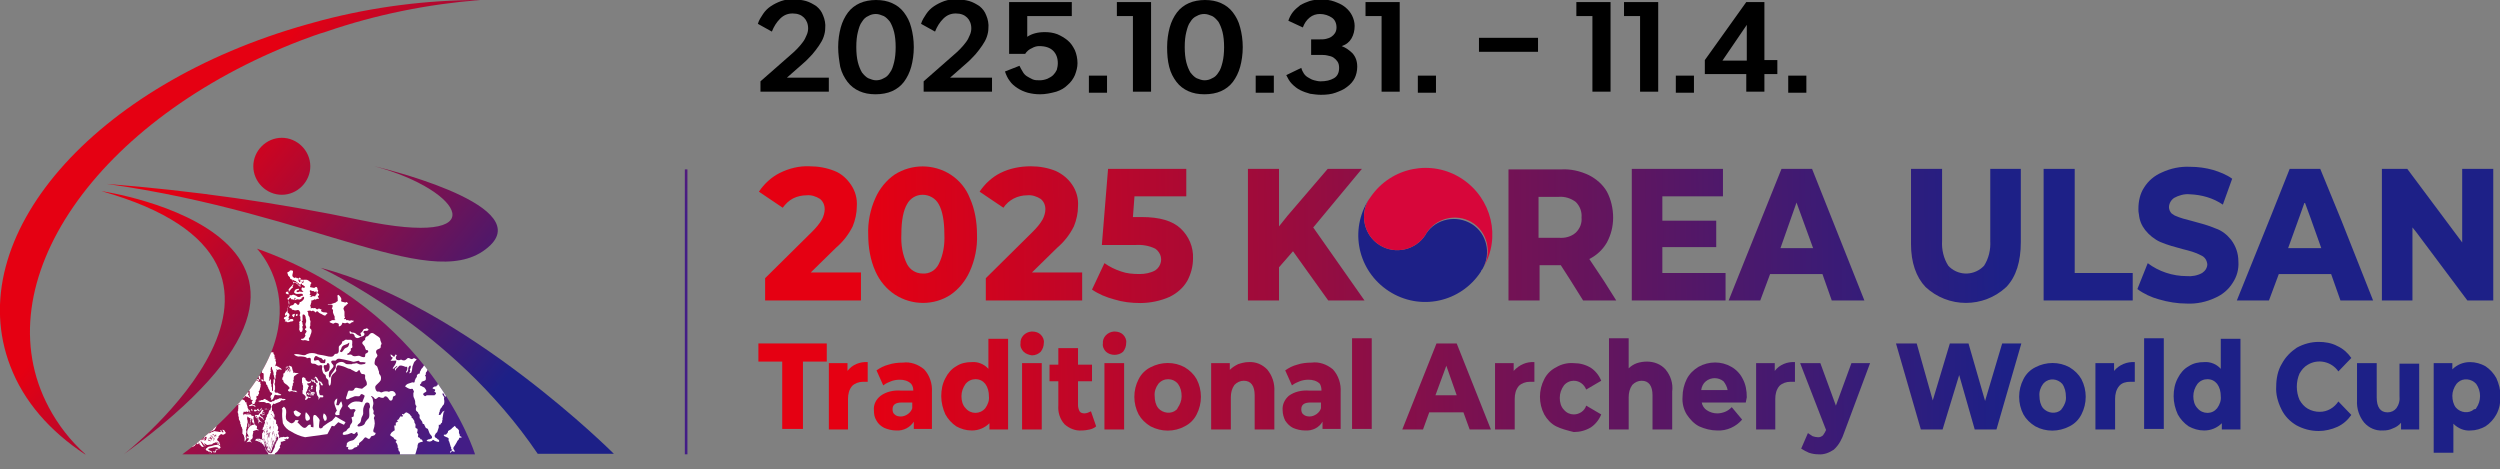 <?xml version="1.0" encoding="utf-8"?>
<!-- Generator: Adobe Illustrator 24.0.1, SVG Export Plug-In . SVG Version: 6.00 Build 0)  -->
<svg version="1.1" id="레이어_1" xmlns="http://www.w3.org/2000/svg" xmlns:xlink="http://www.w3.org/1999/xlink" x="0px"
	 y="0px" viewBox="0 0 482.6 90.6" style="enable-background:new 0 0 482.6 90.6;" xml:space="preserve">
<rect x="0" y="0" width="482.6" height="90.6" fill="#808080" stroke="none"/>
<style type="text/css">
	.st0{fill:#1D2087;}
	.st1{fill:#D7063A;}
	.st2{fill:url(#SVGID_1_);}
	.st3{fill:url(#SVGID_2_);}
	.st4{fill:url(#SVGID_3_);}
	.st5{fill:url(#SVGID_4_);}
	.st6{fill:url(#SVGID_5_);}
	.st7{fill:url(#SVGID_6_);}
	.st8{fill:url(#SVGID_7_);}
	.st9{fill:url(#SVGID_8_);}
	.st10{fill:url(#SVGID_9_);}
	.st11{fill:url(#SVGID_10_);}
	.st12{fill:url(#SVGID_11_);}
	.st13{fill:url(#SVGID_12_);}
	.st14{fill:url(#SVGID_13_);}
	.st15{fill:url(#SVGID_14_);}
	.st16{fill:url(#SVGID_15_);}
	.st17{fill:url(#SVGID_16_);}
	.st18{fill:url(#SVGID_17_);}
	.st19{fill:url(#SVGID_18_);}
	.st20{fill:url(#SVGID_19_);}
	.st21{fill:url(#SVGID_20_);}
	.st22{fill:url(#SVGID_21_);}
	.st23{fill:url(#SVGID_22_);}
	.st24{fill:url(#SVGID_23_);}
	.st25{fill:url(#SVGID_24_);}
	.st26{fill:url(#SVGID_25_);}
	.st27{fill:url(#SVGID_26_);}
	.st28{fill:url(#SVGID_27_);}
	.st29{fill:url(#SVGID_28_);}
	.st30{fill:url(#SVGID_29_);}
	.st31{fill:url(#SVGID_30_);}
	.st32{fill:url(#SVGID_31_);}
	.st33{fill:url(#SVGID_32_);}
	.st34{fill:url(#SVGID_33_);}
	.st35{fill:url(#SVGID_34_);}
	.st36{fill:url(#SVGID_35_);}
	.st37{fill:url(#SVGID_36_);}
	.st38{fill:url(#SVGID_37_);}
	.st39{fill:url(#SVGID_38_);}
	.st40{fill:url(#SVGID_39_);}
	.st41{fill:url(#SVGID_40_);}
	.st42{fill:url(#SVGID_41_);}
	.st43{fill-rule:evenodd;clip-rule:evenodd;fill:url(#SVGID_42_);}
	.st44{fill:url(#SVGID_43_);}
	.st45{fill-rule:evenodd;clip-rule:evenodd;fill:url(#SVGID_44_);}
	.st46{fill-rule:evenodd;clip-rule:evenodd;fill:url(#SVGID_45_);}
	.st47{clip-path:url(#SVGID_47_);}
	.st48{fill:url(#SVGID_48_);}
	.st49{fill:#FFFFFF;}
	.st50{fill-rule:evenodd;clip-rule:evenodd;fill:#FFFFFF;}
</style>
<title>logo_en2</title>
<path class="st0" d="M284.2,43.3c-3-1.9-7-1.1-8.9,1.8l-0.1,0.2c-1.9,3-5.9,3.9-8.9,2c-3-1.9-3.9-5.9-2-8.9l0,0
	c-3.9,6-2.2,13.9,3.8,17.8s13.9,2.2,17.8-3.8c0,0,0-0.1,0-0.1l0.3-0.4C287.9,48.9,287,45.1,284.2,43.3z"/>
<path class="st1" d="M282.2,34.5c-5.8-3.8-13.6-2.3-17.6,3.5l-0.2,0.3l-0.1,0.1c-1.9,3-1,7,2,8.9c3,1.9,7,1,8.9-2l0,0l0.1-0.2
	c1.8-3,5.8-4,8.8-2.2c3,1.8,4,5.8,2.2,8.8C289.8,45.9,288,38.3,282.2,34.5z"/>
<linearGradient id="SVGID_1_" gradientUnits="userSpaceOnUse" x1="167.1" y1="17.645" x2="386.75" y2="20.785" gradientTransform="matrix(1 0 0 -1 0 92)">
	<stop  offset="0" style="stop-color:#E50012"/>
	<stop  offset="1" style="stop-color:#1D2087"/>
</linearGradient>
<path class="st2" d="M146.4,69.8v-3.5h13.2v3.5h-4.6v13H151v-13H146.4z"/>
<linearGradient id="SVGID_2_" gradientUnits="userSpaceOnUse" x1="167.12" y1="15.622" x2="386.75" y2="18.752" gradientTransform="matrix(1 0 0 -1 0 92)">
	<stop  offset="0" style="stop-color:#E50012"/>
	<stop  offset="1" style="stop-color:#1D2087"/>
</linearGradient>
<path class="st3" d="M167.5,69.9v3.8h-0.9c-0.8,0-1.6,0.3-2.1,0.8c-0.6,0.7-0.8,1.6-0.8,2.5v5.9H160V70.1h3.6v1.5
	C164.5,70.4,166,69.8,167.5,69.9z"/>
<linearGradient id="SVGID_3_" gradientUnits="userSpaceOnUse" x1="167.131" y1="15.383" x2="386.791" y2="18.513" gradientTransform="matrix(1 0 0 -1 0 92)">
	<stop  offset="0" style="stop-color:#E50012"/>
	<stop  offset="1" style="stop-color:#1D2087"/>
</linearGradient>
<path class="st4" d="M178.4,71.3c1.1,1.2,1.6,2.8,1.5,4.4v7.1h-3.5v-1.4c-0.7,1.1-2,1.8-3.4,1.7c-0.8,0-1.6-0.2-2.3-0.5
	c-0.6-0.3-1.2-0.8-1.5-1.4c-0.4-0.6-0.5-1.3-0.5-2c-0.1-1.1,0.4-2.1,1.3-2.8c1.1-0.8,2.5-1.1,3.9-1h2.4c0-0.5-0.1-0.9-0.4-1.3
	c-0.6-0.6-1.4-0.8-2.2-0.8c-0.6,0-1.2,0.1-1.7,0.3c-0.5,0.2-1,0.4-1.5,0.8l-1.3-2.9c0.7-0.5,1.5-0.9,2.3-1.1
	c0.9-0.3,1.8-0.4,2.8-0.4C175.7,69.8,177.2,70.3,178.4,71.3z M175.3,79.9c0.4-0.3,0.7-0.7,0.8-1.1v-1.1h-2c-1.2,0-1.8,0.4-1.8,1.3
	c0,0.4,0.1,0.8,0.4,1c0.3,0.3,0.7,0.4,1.2,0.4C174.4,80.4,174.9,80.2,175.3,79.9z"/>
<linearGradient id="SVGID_4_" gradientUnits="userSpaceOnUse" x1="167.1" y1="17.454" x2="386.73" y2="20.594" gradientTransform="matrix(1 0 0 -1 0 92)">
	<stop  offset="0" style="stop-color:#E50012"/>
	<stop  offset="1" style="stop-color:#1D2087"/>
</linearGradient>
<path class="st5" d="M194.6,82.9H191v-1.2c-0.9,0.9-2.1,1.4-3.4,1.4c-1.1,0-2.1-0.3-3-0.8c-0.9-0.6-1.6-1.4-2.1-2.3
	c-0.5-1.1-0.8-2.3-0.8-3.5c0-1.2,0.2-2.4,0.8-3.5c0.5-1,1.2-1.8,2.1-2.3c0.9-0.6,1.9-0.8,3-0.8c1.2-0.1,2.4,0.4,3.2,1.3v-5.8h3.8
	L194.6,82.9z M190.2,78.8c0.5-0.7,0.8-1.5,0.7-2.3c0-0.9-0.2-1.7-0.7-2.4c-0.5-0.6-1.1-0.9-1.9-0.9c-0.7,0-1.4,0.3-1.9,0.9
	c-0.5,0.7-0.8,1.5-0.8,2.4c0,0.8,0.2,1.7,0.8,2.3c0.5,0.6,1.2,0.9,1.9,0.9C189,79.7,189.7,79.4,190.2,78.8z"/>
<linearGradient id="SVGID_5_" gradientUnits="userSpaceOnUse" x1="167.09" y1="18.084" x2="386.72" y2="21.224" gradientTransform="matrix(1 0 0 -1 0 92)">
	<stop  offset="0" style="stop-color:#E50012"/>
	<stop  offset="1" style="stop-color:#1D2087"/>
</linearGradient>
<path class="st6" d="M197.6,67.9c-0.4-0.4-0.7-1-0.6-1.6c-0.1-1.2,0.9-2.2,2.1-2.3c0.1,0,0.1,0,0.2,0c0.6,0,1.2,0.2,1.6,0.6
	c0.4,0.4,0.7,1,0.6,1.6c0,0.6-0.2,1.2-0.6,1.7c-0.4,0.4-1,0.7-1.7,0.7C198.6,68.5,198,68.3,197.6,67.9z M201.1,70.1v12.8h-3.8V70.1
	H201.1z"/>
<linearGradient id="SVGID_6_" gradientUnits="userSpaceOnUse" x1="167.12" y1="16.249" x2="386.76" y2="19.389" gradientTransform="matrix(1 0 0 -1 0 92)">
	<stop  offset="0" style="stop-color:#E50012"/>
	<stop  offset="1" style="stop-color:#1D2087"/>
</linearGradient>
<path class="st7" d="M210.4,82.9c-0.5,0.1-1,0.2-1.6,0.2c-1.2,0.1-2.4-0.4-3.3-1.2c-0.9-1-1.3-2.3-1.2-3.6v-4.7h-1.7v-3.2h1.7v-3.2
	h3.8v3.2h2.7v3.2h-2.7v4.6c0,0.4,0.1,0.8,0.3,1.2c0.2,0.3,0.6,0.4,0.9,0.4c0.5,0,0.9-0.2,1.3-0.4l1,2.9
	C211.3,82.6,210.8,82.8,210.4,82.9z"/>
<linearGradient id="SVGID_7_" gradientUnits="userSpaceOnUse" x1="167.09" y1="17.857" x2="386.76" y2="20.997" gradientTransform="matrix(1 0 0 -1 0 92)">
	<stop  offset="0" style="stop-color:#E50012"/>
	<stop  offset="1" style="stop-color:#1D2087"/>
</linearGradient>
<path class="st8" d="M213.5,67.9c-0.4-0.4-0.7-1-0.6-1.6c-0.1-1.2,0.9-2.2,2.1-2.3c0.1,0,0.1,0,0.2,0c0.6,0,1.2,0.2,1.6,0.6
	c0.4,0.4,0.7,1,0.6,1.6c0,0.6-0.2,1.2-0.6,1.7C215.9,68.7,214.4,68.7,213.5,67.9L213.5,67.9z M217,70.1v12.8h-3.8V70.1H217z"/>
<linearGradient id="SVGID_8_" gradientUnits="userSpaceOnUse" x1="167.14" y1="14.674" x2="386.79" y2="17.804" gradientTransform="matrix(1 0 0 -1 0 92)">
	<stop  offset="0" style="stop-color:#E50012"/>
	<stop  offset="1" style="stop-color:#1D2087"/>
</linearGradient>
<path class="st9" d="M222.1,82.3c-1-0.6-1.8-1.4-2.3-2.3c-1.1-2.1-1.1-4.7,0-6.8c0.5-1,1.3-1.8,2.3-2.3c2.1-1.1,4.6-1.1,6.6,0
	c1,0.6,1.8,1.4,2.3,2.3c1.1,2.1,1.1,4.7,0,6.8c-0.5,1-1.3,1.8-2.3,2.3C226.7,83.4,224.2,83.4,222.1,82.3z M227.3,78.8
	c0.5-0.7,0.8-1.5,0.8-2.3c0-0.9-0.2-1.7-0.7-2.4c-0.5-0.6-1.2-0.9-1.9-0.9c-0.7,0-1.4,0.3-1.9,0.9c-0.5,0.7-0.8,1.5-0.7,2.4
	c0,0.8,0.2,1.7,0.7,2.3c0.9,1,2.5,1.2,3.5,0.3C227.2,79,227.3,78.9,227.3,78.8z"/>
<linearGradient id="SVGID_9_" gradientUnits="userSpaceOnUse" x1="167.14" y1="14.518" x2="386.78" y2="17.658" gradientTransform="matrix(1 0 0 -1 0 92)">
	<stop  offset="0" style="stop-color:#E50012"/>
	<stop  offset="1" style="stop-color:#1D2087"/>
</linearGradient>
<path class="st10" d="M244.6,71.3c1,1.2,1.5,2.7,1.4,4.3v7.3h-3.8v-6.6c0-1.8-0.7-2.8-2.1-2.8c-0.7,0-1.3,0.3-1.8,0.8
	c-0.5,0.7-0.7,1.5-0.7,2.4v6.2h-3.8V70.1h3.6v1.3c0.5-0.5,1-0.8,1.6-1.1c0.6-0.2,1.3-0.4,2-0.4C242.5,69.8,243.7,70.4,244.6,71.3z"
	/>
<linearGradient id="SVGID_10_" gradientUnits="userSpaceOnUse" x1="167.16" y1="14.275" x2="386.77" y2="17.415" gradientTransform="matrix(1 0 0 -1 0 92)">
	<stop  offset="0" style="stop-color:#E50012"/>
	<stop  offset="1" style="stop-color:#1D2087"/>
</linearGradient>
<path class="st11" d="M257.3,71.3c1.1,1.2,1.6,2.8,1.5,4.4v7.1h-3.5v-1.4c-0.7,1.2-2,1.8-3.4,1.7c-0.8,0-1.6-0.2-2.3-0.5
	c-0.6-0.3-1.1-0.8-1.5-1.4c-0.3-0.6-0.5-1.3-0.5-2c-0.1-1.1,0.4-2.1,1.2-2.8c1.1-0.8,2.5-1.1,3.9-1h2.4c0-0.5-0.1-0.9-0.3-1.3
	c-0.6-0.6-1.4-0.8-2.2-0.8c-0.6,0-1.2,0.1-1.7,0.3c-0.5,0.2-1,0.4-1.5,0.8l-1.3-2.9c0.7-0.5,1.5-0.9,2.3-1.1
	c0.9-0.3,1.8-0.4,2.8-0.4C254.6,69.8,256.1,70.3,257.3,71.3z M254.2,79.9c0.4-0.3,0.7-0.7,0.8-1.1v-1.1h-2c-1.2,0-1.8,0.4-1.8,1.3
	c0,0.4,0.1,0.8,0.4,1c0.3,0.3,0.8,0.4,1.2,0.4C253.3,80.4,253.8,80.2,254.2,79.9L254.2,79.9z"/>
<linearGradient id="SVGID_11_" gradientUnits="userSpaceOnUse" x1="167.12" y1="16.511" x2="386.74" y2="19.651" gradientTransform="matrix(1 0 0 -1 0 92)">
	<stop  offset="0" style="stop-color:#E50012"/>
	<stop  offset="1" style="stop-color:#1D2087"/>
</linearGradient>
<path class="st12" d="M264.8,65.3v17.5H261V65.3H264.8z"/>
<linearGradient id="SVGID_12_" gradientUnits="userSpaceOnUse" x1="167.12" y1="15.74" x2="386.77" y2="18.87" gradientTransform="matrix(1 0 0 -1 0 92)">
	<stop  offset="0" style="stop-color:#E50012"/>
	<stop  offset="1" style="stop-color:#1D2087"/>
</linearGradient>
<path class="st13" d="M275.9,79.6l-1.2,3.3h-4l6.6-16.6h3.9l6.6,16.6h-4.1l-1.2-3.3H275.9z M279.2,70.6l-2.1,5.7h4.1L279.2,70.6z"/>
<linearGradient id="SVGID_13_" gradientUnits="userSpaceOnUse" x1="167.19" y1="13.787" x2="386.77" y2="16.917" gradientTransform="matrix(1 0 0 -1 0 92)">
	<stop  offset="0" style="stop-color:#E50012"/>
	<stop  offset="1" style="stop-color:#1D2087"/>
</linearGradient>
<path class="st14" d="M296.2,69.9v3.8h-0.9c-0.8,0-1.6,0.3-2.1,0.8c-0.6,0.7-0.8,1.6-0.8,2.5v5.9h-3.8V70.1h3.6v1.5
	C293.3,70.4,294.7,69.8,296.2,69.9z"/>
<linearGradient id="SVGID_14_" gradientUnits="userSpaceOnUse" x1="167.16" y1="13.542" x2="386.8" y2="16.672" gradientTransform="matrix(1 0 0 -1 0 92)">
	<stop  offset="0" style="stop-color:#E50012"/>
	<stop  offset="1" style="stop-color:#1D2087"/>
</linearGradient>
<path class="st15" d="M300.4,82.3c-1-0.5-1.8-1.4-2.3-2.3c-1.1-2.1-1.1-4.7,0-6.8c0.5-1,1.3-1.8,2.3-2.3c1-0.6,2.2-0.9,3.4-0.8
	c1.2,0,2.3,0.3,3.3,0.9c0.9,0.6,1.6,1.5,2,2.5l-2.9,1.7c-0.4-1-1.3-1.7-2.4-1.7c-0.7,0-1.4,0.3-1.9,0.9c-0.5,0.7-0.8,1.5-0.8,2.4
	c0,0.8,0.2,1.7,0.8,2.3c0.5,0.6,1.2,0.9,1.9,0.9c1.1,0,2.1-0.7,2.4-1.7l2.9,1.7c-0.4,1-1.1,1.9-2,2.5c-1,0.6-2.1,0.9-3.3,0.9
	C302.6,83.1,301.4,82.8,300.4,82.3z"/>
<linearGradient id="SVGID_15_" gradientUnits="userSpaceOnUse" x1="167.12" y1="15.741" x2="386.77" y2="18.881" gradientTransform="matrix(1 0 0 -1 0 92)">
	<stop  offset="0" style="stop-color:#E50012"/>
	<stop  offset="1" style="stop-color:#1D2087"/>
</linearGradient>
<path class="st16" d="M321.5,71.3c1,1.2,1.5,2.7,1.3,4.3v7.3h-3.8v-6.6c0-1.8-0.7-2.8-2.1-2.8c-0.7,0-1.3,0.3-1.8,0.8
	c-0.5,0.7-0.7,1.5-0.7,2.4v6.2h-3.8V65.3h3.8v5.8c0.4-0.4,1-0.8,1.6-1c0.6-0.2,1.3-0.3,1.9-0.3C319.3,69.8,320.6,70.3,321.5,71.3z"
	/>
<linearGradient id="SVGID_16_" gradientUnits="userSpaceOnUse" x1="167.16" y1="13.139" x2="386.81" y2="16.279" gradientTransform="matrix(1 0 0 -1 0 92)">
	<stop  offset="0" style="stop-color:#E50012"/>
	<stop  offset="1" style="stop-color:#1D2087"/>
</linearGradient>
<path class="st17" d="M337,77.7h-8.5c0.1,0.6,0.5,1.2,1,1.5c0.6,0.4,1.3,0.6,2,0.6c0.5,0,1-0.1,1.5-0.3c0.5-0.2,0.9-0.5,1.3-0.9
	l2,2.4c-1.2,1.4-3,2.2-4.8,2.1c-1.2,0-2.4-0.3-3.5-0.8c-1-0.5-1.8-1.4-2.4-2.3c-0.6-1-0.9-2.2-0.8-3.4c0-1.2,0.3-2.4,0.8-3.4
	c0.5-1,1.3-1.8,2.3-2.4c2-1.1,4.4-1.1,6.3,0c0.9,0.5,1.7,1.3,2.2,2.3c0.6,1.1,0.8,2.3,0.8,3.6L337,77.7z M329.3,73.6
	c-0.5,0.4-0.8,1-0.9,1.7h5.1c-0.1-0.6-0.4-1.2-0.8-1.7c-0.5-0.4-1.1-0.6-1.7-0.6C330.4,73,329.8,73.2,329.3,73.6L329.3,73.6z"/>
<linearGradient id="SVGID_17_" gradientUnits="userSpaceOnUse" x1="167.19" y1="13.064" x2="386.8" y2="16.204" gradientTransform="matrix(1 0 0 -1 0 92)">
	<stop  offset="0" style="stop-color:#E50012"/>
	<stop  offset="1" style="stop-color:#1D2087"/>
</linearGradient>
<path class="st18" d="M346.5,69.9v3.8h-0.9c-0.8,0-1.6,0.3-2.1,0.8c-0.6,0.7-0.8,1.6-0.8,2.5v5.9H339V70.1h3.6v1.5
	C343.5,70.4,345,69.8,346.5,69.9z"/>
<linearGradient id="SVGID_18_" gradientUnits="userSpaceOnUse" x1="167.2" y1="10.537" x2="386.85" y2="13.667" gradientTransform="matrix(1 0 0 -1 0 92)">
	<stop  offset="0" style="stop-color:#E50012"/>
	<stop  offset="1" style="stop-color:#1D2087"/>
</linearGradient>
<path class="st19" d="M354,86.8c-0.9,0.6-1.9,1-3,0.9c-0.6,0-1.2-0.1-1.8-0.3c-0.5-0.2-1-0.5-1.5-0.8l1.3-3c0.3,0.2,0.6,0.4,0.9,0.6
	c0.3,0.1,0.7,0.2,1,0.2c0.2,0,0.4,0,0.6-0.1c0.2-0.1,0.4-0.2,0.5-0.4c0.2-0.3,0.4-0.6,0.5-0.9l-5-12.9h3.9l3,8.2l3-8.2h3.6L356,83.5
	C355.6,84.7,355,85.9,354,86.8z"/>
<linearGradient id="SVGID_19_" gradientUnits="userSpaceOnUse" x1="167.14" y1="14.413" x2="386.79" y2="17.543" gradientTransform="matrix(1 0 0 -1 0 92)">
	<stop  offset="0" style="stop-color:#E50012"/>
	<stop  offset="1" style="stop-color:#1D2087"/>
</linearGradient>
<path class="st20" d="M385.4,82.9h-4.2l-3-10.5L375,82.9h-4.2L366,66.3h4l3.1,11l3.3-11h3.6l3.2,11.1l3.3-11.1h3.7L385.4,82.9z"/>
<linearGradient id="SVGID_20_" gradientUnits="userSpaceOnUse" x1="167.15" y1="12.241" x2="386.82" y2="15.371" gradientTransform="matrix(1 0 0 -1 0 92)">
	<stop  offset="0" style="stop-color:#E50012"/>
	<stop  offset="1" style="stop-color:#1D2087"/>
</linearGradient>
<path class="st21" d="M392.9,82.3c-1-0.6-1.8-1.4-2.3-2.3c-1.1-2.1-1.1-4.7,0-6.8c0.5-1,1.3-1.8,2.3-2.3c2.1-1.1,4.6-1.1,6.6,0
	c1,0.6,1.8,1.4,2.3,2.3c1.1,2.1,1.1,4.7,0,6.8c-0.5,1-1.3,1.8-2.3,2.3C397.4,83.4,394.9,83.4,392.9,82.3z M398.1,78.8
	c0.5-0.7,0.8-1.5,0.7-2.3c0-0.8-0.2-1.7-0.7-2.4c-0.9-1-2.5-1.2-3.5-0.2c-0.1,0.1-0.2,0.2-0.2,0.2c-0.5,0.7-0.8,1.5-0.7,2.4
	c0,0.8,0.2,1.7,0.7,2.3c0.9,1,2.5,1.2,3.5,0.3C397.9,79,398,78.9,398.1,78.8L398.1,78.8z"/>
<linearGradient id="SVGID_21_" gradientUnits="userSpaceOnUse" x1="167.2" y1="12.125" x2="386.83" y2="15.265" gradientTransform="matrix(1 0 0 -1 0 92)">
	<stop  offset="0" style="stop-color:#E50012"/>
	<stop  offset="1" style="stop-color:#1D2087"/>
</linearGradient>
<path class="st22" d="M412.1,69.9v3.8h-0.9c-0.8,0-1.6,0.2-2.1,0.8c-0.6,0.7-0.8,1.6-0.8,2.5v5.9h-3.8V70.1h3.6v1.5
	C409.1,70.4,410.6,69.8,412.1,69.9z"/>
<linearGradient id="SVGID_22_" gradientUnits="userSpaceOnUse" x1="167.14" y1="14.325" x2="386.79" y2="17.465" gradientTransform="matrix(1 0 0 -1 0 92)">
	<stop  offset="0" style="stop-color:#E50012"/>
	<stop  offset="1" style="stop-color:#1D2087"/>
</linearGradient>
<path class="st23" d="M417.7,65.3v17.5h-3.8V65.3H417.7z"/>
<linearGradient id="SVGID_23_" gradientUnits="userSpaceOnUse" x1="167.15" y1="14.054" x2="386.8" y2="17.194" gradientTransform="matrix(1 0 0 -1 0 92)">
	<stop  offset="0" style="stop-color:#E50012"/>
	<stop  offset="1" style="stop-color:#1D2087"/>
</linearGradient>
<path class="st24" d="M432.5,82.9h-3.6v-1.2c-0.9,0.9-2.1,1.4-3.4,1.4c-1.1,0-2.1-0.3-3-0.8c-0.9-0.6-1.6-1.4-2.1-2.3
	c-0.5-1.1-0.8-2.3-0.8-3.5c0-1.2,0.2-2.4,0.8-3.5c0.5-1,1.2-1.8,2.1-2.3c0.9-0.6,1.9-0.8,3-0.8c1.2-0.1,2.4,0.4,3.2,1.3v-5.8h3.8
	L432.5,82.9z M428,78.8c0.5-0.7,0.8-1.5,0.7-2.3c0-0.9-0.2-1.7-0.7-2.4c-0.5-0.6-1.1-0.9-1.9-0.9c-0.7,0-1.4,0.3-1.9,0.9
	c-0.5,0.7-0.8,1.5-0.8,2.4c0,0.8,0.2,1.7,0.8,2.3c0.5,0.6,1.2,0.9,1.9,0.9C426.9,79.7,427.5,79.4,428,78.8z"/>
<linearGradient id="SVGID_24_" gradientUnits="userSpaceOnUse" x1="167.179" y1="13.437" x2="386.809" y2="16.577" gradientTransform="matrix(1 0 0 -1 0 92)">
	<stop  offset="0" style="stop-color:#E50012"/>
	<stop  offset="1" style="stop-color:#1D2087"/>
</linearGradient>
<path class="st25" d="M443.3,82.1c-1.2-0.7-2.3-1.8-2.9-3.1c-0.7-1.4-1.1-2.9-1-4.4c0-1.5,0.3-3.1,1.1-4.4c0.7-1.3,1.7-2.3,2.9-3.1
	c1.3-0.7,2.7-1.1,4.2-1.1c1.2,0,2.5,0.2,3.6,0.8c1.1,0.5,2,1.3,2.7,2.3l-2.5,2.6c-1.3-1.9-3.9-2.5-5.9-1.3c-0.7,0.4-1.2,1-1.6,1.7
	c-0.7,1.6-0.7,3.5,0,5.1c0.4,0.7,0.9,1.3,1.6,1.7c0.7,0.4,1.5,0.6,2.3,0.6c1.5,0,2.8-0.8,3.6-2l2.5,2.6c-0.7,1-1.6,1.8-2.7,2.3
	c-1.1,0.5-2.4,0.8-3.6,0.8C446,83.2,444.6,82.8,443.3,82.1z"/>
<linearGradient id="SVGID_25_" gradientUnits="userSpaceOnUse" x1="167.18" y1="11.249" x2="386.83" y2="14.389" gradientTransform="matrix(1 0 0 -1 0 92)">
	<stop  offset="0" style="stop-color:#E50012"/>
	<stop  offset="1" style="stop-color:#1D2087"/>
</linearGradient>
<path class="st26" d="M467,82.9h-3.5v-1.3c-0.4,0.5-1,0.9-1.6,1.1c-0.6,0.3-1.2,0.4-1.9,0.4c-1.4,0.1-2.7-0.5-3.6-1.5
	c-1-1.2-1.5-2.8-1.4-4.3v-7.2h3.8v6.6c0,1.9,0.7,2.9,2.1,2.9c0.7,0,1.3-0.3,1.7-0.8c0.5-0.7,0.7-1.5,0.6-2.4v-6.2h3.8V82.9z"/>
<linearGradient id="SVGID_26_" gradientUnits="userSpaceOnUse" x1="167.23" y1="8.928" x2="386.87" y2="12.068" gradientTransform="matrix(1 0 0 -1 0 92)">
	<stop  offset="0" style="stop-color:#E50012"/>
	<stop  offset="1" style="stop-color:#1D2087"/>
</linearGradient>
<path class="st27" d="M479.8,70.7c0.9,0.6,1.6,1.4,2.1,2.3c0.5,1.1,0.8,2.3,0.8,3.5c0,1.2-0.2,2.4-0.8,3.5c-0.5,0.9-1.2,1.7-2.1,2.3
	c-0.9,0.5-1.9,0.8-2.9,0.8c-1.2,0.1-2.4-0.4-3.3-1.3v5.6h-3.8V70.1h3.6v1.2c0.9-0.9,2.1-1.4,3.4-1.4
	C477.9,69.9,478.9,70.2,479.8,70.7z M478,78.8c1-1.4,1-3.3,0-4.7c-0.9-1-2.5-1.2-3.5-0.3c-0.1,0.1-0.2,0.2-0.3,0.3
	c-0.5,0.7-0.8,1.5-0.8,2.3c0,0.8,0.2,1.7,0.7,2.3c0.9,1,2.5,1.2,3.5,0.3C477.9,79,478,78.9,478,78.8z"/>
<linearGradient id="SVGID_27_" gradientUnits="userSpaceOnUse" x1="166.67" y1="47.05" x2="386.31" y2="50.191" gradientTransform="matrix(1 0 0 -1 0 92)">
	<stop  offset="0" style="stop-color:#E50012"/>
	<stop  offset="1" style="stop-color:#1D2087"/>
</linearGradient>
<path class="st28" d="M166.2,58h-18.5v-4.3l9.1-9c0.7-0.7,1.4-1.5,1.9-2.4c0.3-0.6,0.5-1.3,0.5-1.9c0-0.8-0.3-1.5-0.9-2
	c-0.8-0.5-1.7-0.8-2.6-0.7c-0.9,0-1.8,0.2-2.6,0.6c-0.8,0.4-1.5,1.1-2,1.8l-4.6-3.1c1-1.5,2.4-2.8,4-3.6c1.8-0.9,3.8-1.4,5.8-1.3
	c1.7,0,3.3,0.3,4.8,0.9c1.3,0.5,2.4,1.5,3.2,2.7c0.8,1.2,1.2,2.6,1.1,4.1c0,1.3-0.3,2.7-0.8,3.9c-0.8,1.6-1.9,3-3.2,4.1l-4.9,4.8
	h9.7L166.2,58z"/>
<linearGradient id="SVGID_28_" gradientUnits="userSpaceOnUse" x1="166.68" y1="46.561" x2="386.33" y2="49.701" gradientTransform="matrix(1 0 0 -1 0 92)">
	<stop  offset="0" style="stop-color:#E50012"/>
	<stop  offset="1" style="stop-color:#1D2087"/>
</linearGradient>
<path class="st29" d="M172.8,56.9c-1.7-1.1-3-2.7-3.8-4.5c-1-2.2-1.4-4.7-1.4-7.1c-0.1-2.4,0.4-4.9,1.4-7.1c0.8-1.8,2.1-3.4,3.7-4.5
	c3.3-2.1,7.5-2.1,10.8,0c1.7,1.1,3,2.7,3.7,4.5c1,2.2,1.4,4.7,1.4,7.1c0.1,2.4-0.4,4.9-1.4,7.1c-0.8,1.8-2.1,3.4-3.7,4.5
	C180.3,59,176.1,59,172.8,56.9L172.8,56.9z M181.2,51c0.9-1.8,1.2-3.8,1.1-5.8c0-2.6-0.4-4.6-1.1-5.8c-0.6-1.1-1.8-1.8-3.1-1.8
	c-1.3,0-2.4,0.7-3,1.8c-0.7,1.2-1.1,3.1-1.1,5.8c-0.1,2,0.2,4,1.1,5.8c0.6,1.1,1.7,1.8,3,1.8C179.4,52.9,180.6,52.2,181.2,51z"/>
<linearGradient id="SVGID_29_" gradientUnits="userSpaceOnUse" x1="166.68" y1="46.423" x2="386.33" y2="49.563" gradientTransform="matrix(1 0 0 -1 0 92)">
	<stop  offset="0" style="stop-color:#E50012"/>
	<stop  offset="1" style="stop-color:#1D2087"/>
</linearGradient>
<path class="st30" d="M208.9,58h-18.6v-4.3l9.1-9c0.7-0.7,1.4-1.5,1.9-2.4c0.3-0.6,0.5-1.3,0.5-1.9c0-0.8-0.3-1.5-0.9-2
	c-0.8-0.5-1.7-0.8-2.6-0.7c-1.9,0-3.6,0.9-4.6,2.4l-4.6-3.1c1-1.5,2.4-2.8,4-3.6c1.8-0.9,3.8-1.3,5.9-1.3c1.7,0,3.3,0.3,4.8,0.9
	c1.3,0.6,2.4,1.5,3.2,2.7c0.8,1.2,1.2,2.6,1.1,4.1c0,1.3-0.3,2.7-0.8,3.9c-0.8,1.6-1.9,3-3.2,4.1l-4.9,4.8h9.7L208.9,58z"/>
<linearGradient id="SVGID_30_" gradientUnits="userSpaceOnUse" x1="166.69" y1="45.766" x2="386.34" y2="48.906" gradientTransform="matrix(1 0 0 -1 0 92)">
	<stop  offset="0" style="stop-color:#E50012"/>
	<stop  offset="1" style="stop-color:#1D2087"/>
</linearGradient>
<path class="st31" d="M227.9,44.1c1.6,1.5,2.5,3.6,2.4,5.8c0,1.5-0.4,3-1.1,4.3c-0.8,1.4-2,2.4-3.4,3.1c-1.8,0.8-3.8,1.2-5.7,1.2
	c-1.7,0-3.4-0.2-5-0.7c-1.5-0.4-3-1-4.3-1.9l2.4-5.1c1,0.7,2,1.2,3.2,1.6c1.1,0.4,2.3,0.5,3.6,0.5c1,0,2.1-0.2,3-0.7
	c1.2-0.8,1.5-2.4,0.7-3.5c-0.2-0.3-0.4-0.5-0.7-0.7c-1.2-0.6-2.6-0.8-3.9-0.7h-6.4l1.2-14.7h15.1v5.3H219l-0.3,4h1.7
	C223.8,41.9,226.3,42.6,227.9,44.1z"/>
<linearGradient id="SVGID_31_" gradientUnits="userSpaceOnUse" x1="166.71" y1="44.764" x2="386.36" y2="47.904" gradientTransform="matrix(1 0 0 -1 0 92)">
	<stop  offset="0" style="stop-color:#E50012"/>
	<stop  offset="1" style="stop-color:#1D2087"/>
</linearGradient>
<path class="st32" d="M306.8,50c1.4-0.7,2.6-1.8,3.4-3.2c0.8-1.5,1.2-3.1,1.2-4.8c0-1.7-0.4-3.5-1.2-5c-0.8-1.4-2.1-2.5-3.5-3.2
	c-1.7-0.8-3.5-1.2-5.3-1.1h-10.2V58h6v-6.8h4.2h-0.1l1.8,2.8l2.5,4h6.4l-2.4-3.8L306.8,50z M300.9,45.9h-3.9V38h3.9
	c1.2-0.1,2.4,0.3,3.3,1c0.8,0.8,1.2,1.9,1.1,3c0.1,1.1-0.3,2.1-1.1,2.9C303.3,45.7,302.1,46,300.9,45.9L300.9,45.9z"/>
<linearGradient id="SVGID_32_" gradientUnits="userSpaceOnUse" x1="166.73" y1="44.438" x2="386.36" y2="47.568" gradientTransform="matrix(1 0 0 -1 0 92)">
	<stop  offset="0" style="stop-color:#E50012"/>
	<stop  offset="1" style="stop-color:#1D2087"/>
</linearGradient>
<polygon class="st33" points="320.9,47.7 331.3,47.7 331.3,42.6 320.9,42.6 320.9,37.9 332.6,37.9 332.6,32.6 315,32.6 315,54.3 
	315,58 333.1,58 333.1,53.3 333.1,52.7 320.9,52.7 "/>
<linearGradient id="SVGID_33_" gradientUnits="userSpaceOnUse" x1="166.71" y1="44.043" x2="386.37" y2="47.183" gradientTransform="matrix(1 0 0 -1 0 92)">
	<stop  offset="0" style="stop-color:#E50012"/>
	<stop  offset="1" style="stop-color:#1D2087"/>
</linearGradient>
<path class="st34" d="M349.8,32.6h-5.9L335.7,53l-2,5h6.1l1.9-5.1h10.1l1.8,5.1h6.3l-3.3-8.3L349.8,32.6z M346.8,39.1l3.2,8.8h-6.3
	L346.8,39.1z"/>
<linearGradient id="SVGID_34_" gradientUnits="userSpaceOnUse" x1="166.72" y1="43.478" x2="386.38" y2="46.618" gradientTransform="matrix(1 0 0 -1 0 92)">
	<stop  offset="0" style="stop-color:#E50012"/>
	<stop  offset="1" style="stop-color:#1D2087"/>
</linearGradient>
<path class="st35" d="M384.2,44.3v2.2c0.1,1.7-0.3,3.4-1.2,4.8c-1.8,1.9-4.7,2-6.6,0.3c-0.1-0.1-0.2-0.2-0.3-0.3
	c-0.9-1.4-1.3-3.1-1.2-4.8V32.6h-6v14.2c0,0.1,0,0.2,0,0.3c0,3.6,1,6.4,2.8,8.3c4.4,4.1,11.2,4.1,15.6,0c1.9-2,2.8-4.9,2.8-8.7V32.6
	h-5.9V44.3z"/>
<linearGradient id="SVGID_35_" gradientUnits="userSpaceOnUse" x1="166.74" y1="42.653" x2="386.39" y2="45.783" gradientTransform="matrix(1 0 0 -1 0 92)">
	<stop  offset="0" style="stop-color:#E50012"/>
	<stop  offset="1" style="stop-color:#1D2087"/>
</linearGradient>
<path class="st36" d="M447.9,32.6H442l-3.5,8.8L431.8,58h6.2l1.9-5.1H450l1.8,5.1h6.3L452,42.6L447.9,32.6z M441.7,47.9l2.2-6.1
	l1-2.8L446,42l2.1,5.9L441.7,47.9z"/>
<linearGradient id="SVGID_36_" gradientUnits="userSpaceOnUse" x1="166.71" y1="42.337" x2="386.38" y2="45.477" gradientTransform="matrix(1 0 0 -1 0 92)">
	<stop  offset="0" style="stop-color:#E50012"/>
	<stop  offset="1" style="stop-color:#1D2087"/>
</linearGradient>
<polygon class="st37" points="475.3,32.6 475.3,46.8 464.7,32.6 459.8,32.6 459.8,43.7 459.8,58 465.7,58 465.7,44.8 465.7,43.9 
	466.5,44.9 476.3,58 481.3,58 481.3,48.4 481.3,32.6 "/>
<linearGradient id="SVGID_37_" gradientUnits="userSpaceOnUse" x1="166.69" y1="45.458" x2="386.35" y2="48.598" gradientTransform="matrix(1 0 0 -1 0 92)">
	<stop  offset="0" style="stop-color:#E50012"/>
	<stop  offset="1" style="stop-color:#1D2087"/>
</linearGradient>
<polygon class="st38" points="253.6,43.8 262.9,32.6 256.3,32.6 248.5,41.7 246.9,43.7 246.9,41 246.9,32.6 240.9,32.6 240.9,38 
	240.9,58 246.9,58 246.9,51.6 249.6,48.5 256.4,58 263.4,58 253.5,43.9 "/>
<linearGradient id="SVGID_38_" gradientUnits="userSpaceOnUse" x1="166.76" y1="43.311" x2="386.38" y2="46.441" gradientTransform="matrix(1 0 0 -1 0 92)">
	<stop  offset="0" style="stop-color:#E50012"/>
	<stop  offset="1" style="stop-color:#1D2087"/>
</linearGradient>
<polygon class="st39" points="400.5,42.3 400.5,32.6 394.5,32.6 394.5,42.9 394.5,58 411.7,58 411.7,52.7 400.5,52.7 "/>
<linearGradient id="SVGID_39_" gradientUnits="userSpaceOnUse" x1="166.731" y1="42.996" x2="386.38" y2="46.136" gradientTransform="matrix(1 0 0 -1 0 92)">
	<stop  offset="0" style="stop-color:#E50012"/>
	<stop  offset="1" style="stop-color:#1D2087"/>
</linearGradient>
<path class="st40" d="M430.7,46.3c-0.8-1-1.8-1.8-3-2.2c-1.4-0.6-2.9-1-4.4-1.4c-1.2-0.3-2.4-0.6-3.5-1.1c-0.2-0.1-0.4-0.3-0.6-0.4
	c-0.3-0.3-0.5-0.8-0.5-1.2c0-0.7,0.4-1.4,1-1.8c0.9-0.5,2-0.8,3-0.7c2.3,0.1,4.5,0.7,6.4,2l1.8-5c-1.1-0.8-2.4-1.3-3.7-1.7
	c-1.4-0.4-2.9-0.6-4.4-0.6c-1.9-0.1-3.8,0.3-5.5,1.1c-1.4,0.6-2.6,1.6-3.4,2.9c-0.8,1.2-1.1,2.7-1.1,4.1c0,0.4,0,0.7,0.1,1.1
	c0.1,1.1,0.5,2.1,1.2,3c0.8,1,1.8,1.8,2.9,2.3c1.4,0.6,2.9,1,4.4,1.4c1.2,0.3,2.4,0.6,3.5,1.2c0.7,0.3,1.1,0.9,1.2,1.7
	c0,0.7-0.4,1.3-1,1.7c-0.9,0.5-2,0.7-3,0.6c-2.7,0-5.4-0.9-7.5-2.5l-2,5c1.2,0.9,2.7,1.6,4.2,2c1.7,0.5,3.5,0.8,5.3,0.8
	c1.9,0.1,3.8-0.3,5.5-1.1c1.4-0.6,2.6-1.6,3.4-2.9c0.8-1.2,1.2-2.6,1.1-4.1C432.1,48.9,431.6,47.5,430.7,46.3z"/>
<linearGradient id="SVGID_40_" gradientUnits="userSpaceOnUse" x1="132.46" y1="153.8" x2="132.46" y2="50.38" gradientTransform="matrix(1 0 0 -1 0 92)">
	<stop  offset="0" style="stop-color:#E50012"/>
	<stop  offset="1" style="stop-color:#431D86"/>
</linearGradient>
<rect x="132.2" y="32.7" class="st41" width="0.5" height="55"/>
<linearGradient id="SVGID_41_" gradientUnits="userSpaceOnUse" x1="43.059" y1="68.948" x2="100.829" y2="22.948" gradientTransform="matrix(1 0 0 -1 0 92)">
	<stop  offset="0" style="stop-color:#E50012"/>
	<stop  offset="1" style="stop-color:#1D2087"/>
</linearGradient>
<path class="st42" d="M59.9,32.1c0,3-2.5,5.5-5.5,5.5s-5.5-2.5-5.5-5.5s2.5-5.5,5.5-5.5l0,0C57.4,26.6,59.9,29.1,59.9,32.1z"/>
<linearGradient id="SVGID_42_" gradientUnits="userSpaceOnUse" x1="17.912" y1="37.382" x2="75.682" y2="-8.618" gradientTransform="matrix(1 0 0 -1 0 92)">
	<stop  offset="0" style="stop-color:#E50012"/>
	<stop  offset="1" style="stop-color:#1D2087"/>
</linearGradient>
<path class="st43" d="M19.6,36.9c0,0,61.8,9,4.3,50.8C23.9,87.7,70.5,51.3,19.6,36.9z"/>
<linearGradient id="SVGID_43_" gradientUnits="userSpaceOnUse" x1="37.337" y1="61.776" x2="95.106" y2="15.776" gradientTransform="matrix(1 0 0 -1 0 92)">
	<stop  offset="0" style="stop-color:#E50012"/>
	<stop  offset="1" style="stop-color:#1D2087"/>
</linearGradient>
<path class="st44" d="M62.2,3.9c-1,0.3-1.9,0.5-2.9,0.8C18,16.3-7.6,45.8,2,70.7c2.6,6.8,7.6,12.5,14.4,17h0.1
	c-2.9-2.6-5.3-5.7-7.1-9.1C-3.3,54.7,18.5,23,58.1,7.8c1.6-0.6,3.2-1.2,4.9-1.7C72.6,2.8,82.6,0.8,92.7,0C82.4,0,72.2,1.3,62.2,3.9z
	"/>
<linearGradient id="SVGID_44_" gradientUnits="userSpaceOnUse" x1="41.22" y1="66.65" x2="98.99" y2="20.65" gradientTransform="matrix(1 0 0 -1 0 92)">
	<stop  offset="0" style="stop-color:#E50012"/>
	<stop  offset="1" style="stop-color:#1D2087"/>
</linearGradient>
<path class="st45" d="M20.6,35.5c16.5,1.3,32.9,3.6,49.1,7C96,48,89.5,36.7,72.3,32.1c0,0,30.6,7.1,22.4,15.2
	C84.4,57.3,61.4,41.2,20.6,35.5z"/>
<linearGradient id="SVGID_45_" gradientUnits="userSpaceOnUse" x1="38.279" y1="62.959" x2="96.049" y2="16.959" gradientTransform="matrix(1 0 0 -1 0 92)">
	<stop  offset="0" style="stop-color:#E50012"/>
	<stop  offset="1" style="stop-color:#1D2087"/>
</linearGradient>
<path class="st46" d="M61.9,51.7c0,0,25.4,11.5,41.9,35.9h14.7C118.6,87.7,90.1,59.1,61.9,51.7z"/>
<g>
	<defs>
		<path id="SVGID_46_" d="M49.6,48c0,0,16.5,16.7-14.4,39.7h56.5C91.7,87.7,83.2,59.9,49.6,48z"/>
	</defs>
	<clipPath id="SVGID_47_">
		<use xlink:href="#SVGID_46_"  style="overflow:visible;"/>
	</clipPath>
	<g class="st47">
		
			<linearGradient id="SVGID_48_" gradientUnits="userSpaceOnUse" x1="26.842" y1="39.17" x2="78.362" y2="-1.85" gradientTransform="matrix(1 0 0 -1 0 92)">
			<stop  offset="0" style="stop-color:#E50012"/>
			<stop  offset="1" style="stop-color:#431D86"/>
		</linearGradient>
		<path class="st48" d="M49.6,48c0,0,16.5,16.7-14.4,39.7h56.5C91.7,87.7,83.2,59.9,49.6,48z"/>
		<path class="st49" d="M56,61.6c-0.1,0-0.2-0.1-0.3-0.2c0-0.3,0.1-0.3,0.2-0.5c0-0.2-0.1-0.4-0.3-0.5c-0.2-0.1,0-0.7,0-0.9
			s-0.1-0.3,0.1-0.5s0-0.3,0-0.6c0-0.2,0-0.4,0-0.6c0,0,0.1,0,0.2-0.2s0.2-0.1,0.3,0.1s0.1,0,0.3,0.1s0.2,0.1,0.3-0.1
			s0.1-0.3,0.2-0.2s0.1,0.1,0,0.2s-0.2,0.2-0.2,0.2s0.2,0.1,0.2,0c0.1,0,0.2-0.1,0.3-0.1c0.1-0.1,0.5,0.1,0.6,0s0.3,0,0.3-0.2
			s0.1-0.1,0.2-0.2s0.2-0.2,0.1-0.3s-0.2,0-0.2,0c-0.2,0-0.2,0.1-0.4,0.2c-0.3,0.1-0.5,0-0.7-0.2C57,57,56.9,57,56.7,56.9
			c-0.2-0.1-0.4,0.2-0.6,0.1c-0.2,0-0.4-0.2-0.4-0.4c-0.1-0.2-0.1-0.3,0.1-0.3s0-0.1,0.1-0.2s0.1,0,0.2-0.2s0.1-0.1,0.3-0.3
			s0.2-0.1,0.1-0.2s0.1-0.2,0.1-0.3c0-0.1,0-0.2,0-0.3c0-0.2,0.1-0.2,0.2-0.2c0.1,0,0.3,0,0.4,0.1c0.2,0.1,0.4,0.3,0.5,0.5
			c0.1,0.1,0.2,0.1,0.3,0.1s0.1-0.2-0.1-0.2s-0.2-0.1-0.4-0.3c-0.1-0.2-0.3-0.3-0.6-0.3c-0.2,0-0.4-0.1-0.4-0.3
			c-0.1-0.2,0-0.2,0.2-0.1s0.4,0.1,0.5,0.2s0.1,0.2,0.3,0.3s0.2,0.2,0.3,0.3s0.2,0.1,0.3-0.1s0.1-0.1,0.2,0.1s0,0.1,0.3,0.1
			s0.4,0.3,0.5,0.3s0-0.2-0.2-0.3s-0.2-0.1-0.5-0.4s-0.4-0.3-0.5-0.2s-0.1,0.2-0.2-0.1s-0.3,0.1-0.3-0.1s-0.4-0.2-0.4-0.4
			s-0.2-0.1-0.4-0.3s-0.2-0.3-0.1-0.7s0.1-0.6-0.2-0.6s-0.3,0-0.3,0c-0.1,0.1-0.2,0.3-0.4,0.3c-0.3,0.1,0,0.4,0,0.6s0.4,0.3,0.4,0.6
			s0.6,0.1,0.6,0.7s-0.1,0.6-0.4,0.9c-0.2,0.2-0.4,0.4-0.5,0.6c0,0.1,0,0.2,0.1,0.3c0.1,0.1-0.1,0.1-0.2,0.1c-0.2,0-0.3,0-0.4,0.1
			c-0.1,0.2,0,0.3,0.1,0.3c0.1,0.1,0.3,0.1,0.4,0.1c0.1,0,0.1,0,0.2,0.2c0.1,0.1,0,0.3-0.1,0.4c-0.1,0.1-0.3,0.1-0.3,0.2
			c0,0.2,0.1,0.3,0.2,0.4c0.2,0.3,0.2,0.7,0,1.1c-0.1,0.1-0.2,0.4-0.2,0.7S55,60.4,55,60.7s0.2,0.3,0.3,0.1s0.2,0.2-0.1,0.3
			s-0.4,0.2-0.4,0.4s0.4,0.1,0.3,0.3c0,0.1-0.1,0.1-0.1,0.2c-0.1,0.1,0.1,0.1,0.3,0s0.2,0,0.3-0.2S55.8,61.6,56,61.6
			c0.1,0.1-0.2,0.2-0.5,0.3s-0.3,0.3,0,0.3c0.2,0,0.3,0,0.5-0.1c0.2-0.1,0.4,0,0.5-0.1s0.2-0.1,0.1-0.3S56.2,61.6,56,61.6z"/>
		<path class="st49" d="M62.7,60.3c-0.2,0-0.3,0-0.5-0.1C62,60.1,61.9,60,62,59.9s0.1-0.1,0.1-0.1c-0.1-0.1-0.3-0.1-0.4-0.2
			c-0.1-0.1-0.3,0-0.4,0.1s-0.3-0.1-0.4-0.2s-0.2,0-0.4,0s-0.2-0.1-0.4,0S60,59.6,60,59.4s0-0.2-0.1-0.3s0.1-0.2,0.1-0.4
			s0.1-0.2,0.1-0.4s0-0.2,0-0.3S59.9,58,60,58c0.2,0,0.4,0,0.5-0.1c0.1,0,0.2-0.2,0.3-0.1s0.2,0,0.4-0.1s0.2,0.1,0.3,0
			s0-0.1-0.1-0.4s-0.1-0.2,0-0.2s0.2,0,0.2-0.2s-0.2-0.2-0.3-0.3s0-0.2,0.1-0.4s-0.1-0.2-0.1-0.3c0-0.1,0-0.3-0.1-0.4
			c-0.1-0.2-0.3-0.1-0.4,0s-0.2,0.1-0.6,0s-0.4,0-0.3-0.3s0-0.3,0.1-0.4s0.2-0.2,0-0.3s-0.5-0.5-0.9-0.5c-0.2,0-0.3,0-0.5,0
			c-0.2,0,0,0.2,0,0.4s-0.2,0.2-0.2,0.3c0,0.2,0.1,0.4,0.3,0.5c0.2,0.1,0.2,0.2,0.1,0.3c-0.1,0.1-0.2,0.1-0.3,0
			c-0.2-0.1-0.3,0.1-0.3,0.3s0.1,0.3,0.3,0.4s-0.1,0.2-0.5,0.1s-0.2,0.1-0.5,0.1s-0.3-0.2-0.2-0.3s0.4,0,0.4-0.2s0-0.2-0.4-0.1
			c-0.2,0-0.4,0.2-0.5,0.5c-0.1,0.2,0.1,0.3,0.3,0.4s0.7,0,1,0s0.4,0.1,0.4,0.4s0,0.2,0.1,0.2s0.2,0.2,0,0.5s-0.2,0.2-0.3,0.3
			c-0.1,0.1-0.2,0.2-0.3,0.2c-0.2,0-0.1,0-0.2,0.3s-0.3,0.3-0.4,0.2s-0.4-0.5-0.6-0.2s-0.1,0.2-0.3,0.3s-0.3,0-0.5,0.2
			s-0.2,0.4,0.1,0.4s0.1,0.3,0.4,0.3s0.3,0.2,0.7,0.1s0.5-0.1,0.7,0.3s-0.2,0.6,0,0.8s0,0.4,0.1,0.7s0.1,0.1-0.1,0.3
			s-0.2,0.2-0.1,0.3s-0.1,0.2,0,0.5c0,0.2,0,0.3,0,0.5c0,0.2-0.1,0.2,0,0.4s0.1,0.4,0.3,0.4s0.3-0.3,0.3-0.4s0.1-0.1,0-0.4
			s-0.1-0.2,0-0.3c0.1-0.1,0.1-0.3,0-0.4c-0.1-0.2,0.1-0.2,0-0.3s-0.2-0.2-0.1-0.3s0.1,0,0.1-0.2s0-0.6,0-0.8s0-0.3,0.2-0.3
			S59,61,59,61.3s0.1,0.3,0.1,0.6s0,0.2-0.1,0.5c-0.1,0.2,0,0.5,0.1,0.7c0.1,0.2-0.1,0.2-0.2,0.4s0,0.1,0.2,0.3s0,0.3-0.1,0.5
			s-0.2,0.2-0.1,0.3s0.1,0.2-0.1,0.5s-0.4,0.3-0.5,0.3s-0.3,0-0.2,0.1c0.1,0.2,0.3,0.2,0.5,0.2c0.2-0.1,0.6,0,0.8,0.1
			s0.4-0.1,0.3-0.2s-0.1-0.3,0-0.4c0.1-0.1,0.2-0.3,0.2-0.4c0-0.2,0.1-0.2,0.2-0.6s0-0.6-0.1-0.7s-0.2,0-0.2-0.3s0.1-0.2,0.1-0.3
			s0-0.3,0-0.5s0.1-0.3,0-0.5s-0.1-0.2-0.1-0.5s-0.3-0.4-0.3-0.7s0-0.4-0.1-0.5s-0.1-0.2,0.1-0.2s0.4-0.1,0.5,0s0.1,0.1,0.3,0
			s0.2,0,0.3,0.1s0.1-0.1,0.2,0.1c0,0.1,0.1,0.1,0.1,0.1c0,0,0.1,0,0.1-0.1c0.1-0.1,0.2-0.1,0.3-0.1c0.1,0,0.2,0.3,0.5,0.4
			c0.3,0.1,0.5,0.3,0.8,0.4c0.3,0.1,0.2-0.1,0.5-0.3S63,60.3,62.7,60.3z M59.8,57.3c0-0.1,0.3-0.1,0.3-0.2s-0.2-0.1-0.3-0.2
			s0.1-0.1,0.1-0.3s-0.1-0.2-0.1-0.4s0.1-0.2,0.3-0.1c0.1,0.1,0.3,0.1,0.5,0.1c0,0,0.1,0.1,0.1,0.1c0,0.1,0.1,0.1,0.2,0c0,0,0,0,0,0
			c0.1-0.1,0.2-0.1,0.2,0s0.1,0.3,0,0.5s-0.3,0.1-0.2,0.2s0,0.2-0.2,0.2s-0.3-0.1-0.4,0s-0.1,0.1-0.3,0.1S59.8,57.4,59.8,57.3z"/>
		<path class="st49" d="M58,54c0.1,0,0.1-0.2,0-0.3c-0.1-0.1-0.1-0.1-0.2-0.1c0,0-0.3,0.2-0.2,0.3S57.9,54,58,54z"/>
		<path class="st49" d="M57.9,54.2c0,0.1,0.2,0.2,0.2,0.2c0.1,0,0.1,0,0.2,0c0.1,0,0.2,0,0.2-0.1c0,0,0-0.1,0-0.1
			c0-0.2-0.1-0.2-0.1-0.2s-0.3-0.1-0.3,0.1s-0.1,0-0.1,0c0,0-0.1-0.1-0.2,0C57.9,54.1,57.9,54.2,57.9,54.2z"/>
		<path class="st49" d="M57.2,54.3c0,0.1,0.1,0.2,0.3,0c0.1-0.1,0.2-0.2,0.1-0.4c0-0.1-0.1-0.3-0.2-0.2s-0.1,0-0.2-0.1
			s-0.2,0-0.4,0.1s-0.2,0.1-0.1,0.3S57.2,54.2,57.2,54.3z"/>
		<path class="st49" d="M56.8,60.6c0,0-0.5,0.1-0.4,0.3s0.3,0.5,0.4,0.2S57,60.5,56.8,60.6z"/>
		<path class="st49" d="M57.3,60.6c0,0-0.2,0.1-0.2,0.2s0,0.2,0.2,0.2S57.5,60.5,57.3,60.6z"/>
		<path class="st49" d="M76.4,76.1c-0.1-0.4-0.5-0.7-0.9-0.6c-0.5,0-0.3,0.3-0.5,0.1c-0.4-0.1-0.8-0.1-1.2,0.1
			c-0.4,0.2-0.4-0.2-0.8-0.1s-0.7-0.8-0.5-1.1s0.8-0.7,1-1.1c0.1-0.4,0.1-0.8-0.2-1.1c-0.3-0.4,0-0.4-0.2-0.7
			c-0.1-0.2-0.1-0.4-0.2-0.6c-0.1-0.3-0.1-0.3-0.4-0.5s-0.2-0.5-0.1-1s0.2-0.3,0.4-0.7s-0.2-0.4-0.2-0.9s0.6-0.5,0.8-0.7
			s0-0.5,0.2-0.7s-0.2-0.6-0.2-1s-0.6-0.6-1.1-1s-0.8-0.2-1.1,0.2s-0.4,0.1-0.6,0.4s-0.1,0.5-0.1,0.5s-0.8,0.4-0.5,0.8
			s0.4,0.4,0.5,0.8s0.2,0.4,0.4,0.4s0.3,0.3,0,0.5s-0.4,0.1-0.4,0.5s-0.2,0.4-0.6,0.3s-0.4-0.3-0.9-0.2s-0.8,0.1-1-0.1
			s-0.3-0.2-0.8-0.1c-0.2,0-0.3-0.2,0-0.3s0.2-0.2,0.3-0.3c0.2-0.1,0.3-0.3,0.2-0.5c0-0.3,0.2-0.1,0.3-0.3s-0.1-0.5,0-0.8
			c0-0.2,0-0.4,0-0.5c-0.2-0.3-0.4-0.2-1-0.2c-0.2-0.1-0.4,0-0.5,0.1c-0.3,0.2-0.3,0.2-0.4,0.2S66.1,66,66,66.2
			c0,0.1-0.1,0.2-0.2,0.3c-0.2,0.2-0.4,0.3-0.4,0.5c0,0.2,0,0.3,0,0.5c0,0.4,0,0.5-0.2,0.7c-0.1,0.1-0.2,0.1-0.4,0.1
			c-0.1,0-0.3,0.2-0.3,0.2c-0.2,0.5-0.9,0.4-1.6,0.2s-1.6-0.2-1.8-0.4c-0.6-0.2-1.2-0.2-1.7,0c-0.4,0.1-0.3,0.4-1.2,0.2
			s-1.5-0.2-1.4,0c0.3,0.2,0.7,0.4,1.1,0.3c0.4,0,1.3,0.1,1.3,0.3s0.7-0.3,0.8,0.2c0,0.2,0,0.4,0,0.6c0,0,0.1,0.3,0.3,0.3
			c0.3,0,0.6,0,0.8,0.2c0.3,0.2,0.5,0.2,0.7,0.1s0.4,0.1,0.4,0.1c0,0.1,0,0.2,0,0.3c-0.1,0.3,0,0.6,0.1,0.9c0.2,0.6,0.6,0.4,0.6,0.9
			s0.5,0.4,0.5,0.9s0.1,1,0.3,0.8s0.2-0.9,0.2-0.9c0-0.1,0-0.2,0-0.3c0-0.4,0.1-0.7,0.4-1c0.2-0.2,0.7-0.5,0.6-0.8s0-0.2,0.1-0.6
			s0.4-0.3,0.8-0.2s0.7,0.2,0.9,0.3s0.6,0.3,0.8,0.3s0.3,0.2,0.6,0.3s0.6,0.5,0.9,0.2s0.4-0.4,0.4-0.2c0.1,0.1,0.1,0.3,0.2,0.4
			c0.2,0.5,0.6,0.2,0.8,0.4s0,0.4,0.1,0.8s0.2,0.3,0.3,0.8s-0.1,0.5-0.6,0.9S70,75,69.6,75s-1-0.4-1.2,0.1s-0.8,0.3-1,0.3
			s-0.3,0.4-0.4,0.8s-0.2,0.4-0.2,0.7s0.4,0.2,0.7,0s0.3-0.1,0.7-0.3s0.6-0.1,1-0.1s0.3-0.3,0.5-0.4s0.4,0.1,0.6,0.2s0,0.4-0.2,0.9
			s-0.1,0.5-0.4,0.4c-0.3-0.1-0.7-0.1-1-0.1c-0.4,0-0.9,0.2-1.2,0.5c-0.6,0.5-0.3,0.5-0.1,0.7s0.1,0.4,0.6,0.3s0.4,0,0.6,0.1
			s-0.3,0.4-0.3,0.8s0,0.6-0.3,0.6s0,0.4,0,0.8s-0.3,0.5-0.4,0.8s-0.1,0.5-0.2,0.5c-0.2,0.1-0.4,0.3-0.5,0.5
			c-0.2,0.3-0.5,0.1-0.7,0.5s0.3,0.4,0.6,0.3c0.2,0,0.5-0.1,0.7-0.2c0.3-0.1,0.3-0.2,0.6,0s0.4,0,0.6-0.2s0.3-0.1,0.3,0.1
			s0.2,0.2,0,0.5s-0.4,0.5-0.6,0.7s-0.3,0.2-0.7,0.3s-0.6,0.3-0.7,0.4S67,85.8,66.9,86s0,0.4,0.2,0.3s0.2,0,0.1,0.1s0,0.4,0.2,0.4
			c0.3,0,0.6,0,0.8-0.2c0.2-0.2,0.2-0.2,0.6-0.3S68.8,86,69,86s0.3,0,0.3-0.2s0-0.3,0.2-0.4c0.3-0.2,0.6-0.5,0.8-0.8
			c0.3-0.4,0.5,0,0.8,0.1s0.4-0.2,0.5-0.4s0.6-0.1,0.8-0.4s0.1-0.4-0.1-0.4s-0.3-0.3-0.2-0.6c0.1-0.3,0.2-0.6,0.2-0.9
			c0.1-0.3,0-0.3,0-0.7s-0.2-0.5-0.1-0.7s0.2-0.4,0.1-0.5s-0.3-0.2-0.2-0.5s0-0.3-0.1-0.6s-0.1-0.3,0-0.7c0.1-0.3,0.1-0.6,0-0.9
			c0-0.3-0.1-0.6-0.3-0.8c-0.2-0.2,0-0.2,0.3,0s0.2,0.3,0.4,0.4s0.3-0.1,0.6-0.3s0.3,0.1,0.8,0.1s0.3-0.3,0.6-0.3s0.5,0.3,0.7,0.6
			c0.1,0.2,0.3,0.3,0.5,0.2c0.1-0.1,0.2-0.2,0.2-0.3c0.1-0.4,0-0.4,0.2-0.5S76.4,76.4,76.4,76.1z M65.9,67.2
			c0.1-0.3,0.3-0.5,0.6-0.6c0.3-0.1,0.6-0.2,0.8-0.4c0,0,0.2-0.2,0.1,0.2s-0.2,0.6-0.5,0.7s-0.4,0.2-0.6,0.5s-0.4,0.5-0.6,0.3
			S65.9,67.5,65.9,67.2z M61.7,69.8c-0.2-0.4-0.5-0.3-0.8-0.2s-0.4-0.2-0.2-0.6s0.4-0.3,0.7-0.1c0.2,0.1,0.4,0.2,0.6,0.2
			c0.1,0.1,0.2,0.2,0.3,0.3c0.1,0.2,0.1,0.2,0.3,0s0.3,0.1,0.2,0.4s0,0.3-0.2,0.3S61.9,70.2,61.7,69.8z M62.7,71.6
			c-0.1-0.5-0.3-0.7-0.2-1s0.5,0.1,0.6-0.3s0.4-0.1,0.4-0.1c0.1,0.1,0.1,0.2,0.1,0.3c0.1,0.3,0,0.7-0.1,1
			C63.3,71.7,62.7,72,62.7,71.6L62.7,71.6z M70.1,70.3c-0.3,0.1-0.7,0.1-1-0.1c-0.4-0.2-0.4,0-0.8,0s-0.3,0.1-0.4,0.1s-0.3,0-0.8,0
			s-0.5-0.3-0.9-0.4c-0.4-0.1-0.8,0-1.2,0.3c-0.3,0.3-0.1,0.4-0.2,0.8c-0.2,0.4-0.5,0.8-0.8,1.2c-0.2,0.3-0.2,0.7-0.3,0.7
			s-0.3-0.2-0.2-0.8c0-0.2,0.1-0.4,0.3-0.6c0.2-0.2,0.3-0.4,0.5-0.6c0.2-0.3,0-0.5-0.2-0.7s-0.3-0.6,0.2-0.6c0.5,0,0.4,0.1,0.7-0.2
			s0.7-0.1,1.4,0c0.4,0.1,0.9,0.2,1.3,0.3c0.6,0.2,0.5,0.2,1.2,0s0.3,0.2,0.7,0.2c0.3,0,0.7,0,1,0.1C70.5,70.3,70.3,70.3,70.1,70.3
			L70.1,70.3z M71.4,78.7c-0.2,0.2-0.1,0.8-0.1,1.4c0,0.4-0.1,0.7-0.4,0.9c-0.2,0.2-0.4,0.5-0.5,0.8c-0.2,0.4-1.1,0.6-1.3,0.5
			S69,82,69.4,81.7s0.2-0.8,0.5-1.3s0.2-0.6,0.2-1.2c0-0.5,0.2-0.9,0.4-1.3c0.3-0.4,0.8-0.1,0.8,0S71.5,78.4,71.4,78.7L71.4,78.7z"
			/>
		<path class="st49" d="M67.9,64.4c0.4,0,0.4,0.2,0.5,0.3s0,0.3,0.2,0.4c0.2,0.2,0.4,0.2,0.7,0.1c0.2-0.1,0.3-0.2,0.7-0.3
			s0.4-0.4,0.3-0.6S70,64.3,70.2,64s0.4,0,0.8-0.2s-0.2-0.5-0.3-0.4s-0.3,0.1-0.4,0.1s-0.3,0.4-0.3,0.4c-0.1,0.1-0.2,0.3-0.3,0.3
			c-0.2,0.1-0.1,0.2,0,0.5s-0.1,0.2-0.4,0.1c-0.2-0.1-0.4-0.2-0.5-0.3c-0.2-0.2-0.4-0.3-0.7-0.3c-0.2,0-0.4-0.1-0.4-0.2
			c-0.1-0.1-0.3-0.1-0.2,0.2S67.5,64.4,67.9,64.4z"/>
		<path class="st50" d="M63.3,58.8c0.5,0.1,1.2-0.3,0.8,0.7c-0.1,0,0,0.2,0.1,0.2c0.2,0.3,0,0.4,0.1,0.7s0.2,0.5,0.3,0.7v0.6h0.1
			l0,0c0.1,0,0,0.1,0,0.1l0,0c-0.2,0-0.4,0-0.6,0l-0.5,0.3c0,0.2,0.6,0.3,0.7,0.4l0.4-0.2c0.2,0,0.7,0.1,0.7,0.3c0,0.1,0,0.3,0,0.4
			c0.4,0,0.6-0.3,0.7-0.7l0.5,0.1c0.3,0,0.4-0.3,0.8,0.1l0.3-0.1c0.1,0,0.1-0.3,0.5-0.2l0,0l0,0l0,0c0-0.1,0-0.2,0.1-0.3l0,0
			c-0.2,0-0.4,0-0.5-0.1l0,0c0,0.1-0.4,0.1-0.5,0.1l0,0c0,0,0-0.1,0-0.1H67c0,0,0,0-0.1,0l0,0h-0.1v-0.2l0,0c0,0-0.3,0-0.4,0
			c0-0.1,0.1-0.2,0.2-0.3c0,0,0-0.2-0.1-0.2c0-0.3,0-0.6,0-0.9c0-0.2-0.2-0.4-0.2-0.7l0.3-0.5h0.2c0-0.2,0.3-0.3,0.4-0.4
			c-0.1-0.1-0.2-0.2-0.2-0.3l0,0l0,0l0,0c-0.2,0-0.2,0.1-0.4,0.1c-0.2-0.1-0.5-0.1-0.7-0.2c-0.1-0.1,0-0.3,0-0.5
			c-0.1-0.3-0.3-0.6-0.6-0.8c-0.1,0.1-0.1,0.1-0.2,0.2c0.1,0,0.1,0.8,0.1,1l-0.3,0.2l-0.1,0.1c-0.3,0.1-0.6,0.2-0.9,0.3
			s-0.5-0.1-0.6,0.1S63.2,58.8,63.3,58.8z"/>
		<path class="st50" d="M76.5,69.6L76.5,69.6C76.5,69.6,76.5,69.6,76.5,69.6c0,0.7-0.5,1.1-0.7,1.5l0.1,0.1l0,0
			c0.1,0,0.5-0.5,0.8-0.6c0,0.3-0.4,0.4-0.5,0.6c0,0,0.1,0.2,0.1,0.3h0.1c0-0.3,0.2-0.4,0.3-0.5c0.1-0.1,0.3-0.3,0.4-0.4
			c0.3-0.1,0.6,0,0.9,0.1l0.2,0.1h0.4l0,0l0,0c0,0,0,0.1,0,0.1c0.1,0.3,0,0.6-0.2,0.8l0,0v0.1v0.1c0,0.1,0.1,0,0.1,0
			c0.2-0.1,0.2-0.3,0.3-0.5c0,0,0,0,0-0.1c0-0.3,0.1-0.5,0.3-0.7h0.1c0,0,0,0,0.1,0c0,0.2,0,0.5-0.2,0.7l0.1,0.3
			c0,0.2-0.3,0.3-0.1,0.5c0-0.1,0.2-0.1,0.3-0.2c0.1-0.3,0.2-0.7,0.2-1c0,0,0-0.1,0-0.1c0.1-0.3,0.2-0.5,0.3-0.8s0.5-0.4,0.5-0.7
			c-0.2,0-0.4-0.1-0.5-0.2l0,0c0,0.1-0.2,0.1-0.3,0.2c-0.3,0.1-0.5-0.2-0.8-0.2c-0.1,0-0.2,0.1-0.3,0.2c-0.4,0.4-0.7,0.3-1.1,0.1
			c0,0-0.2,0.1-0.2,0.1c-0.3,0.1-0.8,0-0.8-0.4c0-0.2,0.1-0.4,0.2-0.5l0,0l-0.2-0.2c0,0-0.3,0.4-0.3,0.5s-0.4-0.4-0.7-0.5
			c0,0.4,0.1,0.5,0.4,0.6c0,0.2-0.3,0.5-0.4,0.6S76.3,69.6,76.5,69.6z"/>
		<path class="st50" d="M43.6,83.6L43.6,83.6L43.6,83.6c-0.1-0.2-0.2-0.3-0.3-0.5c0,0,0-0.1-0.1-0.1l0,0l0,0h-0.1
			c-0.1,0-0.1-0.1-0.2,0l0.2,0.2c0,0.1,0,0.2,0,0.3l0,0H43l0,0l0,0c0-0.1-0.1-0.1-0.2-0.2S42.8,83,42.6,83s0.1,0.3,0.1,0.3l0,0
			c0,0-0.1,0-0.1,0s-0.1,0.1-0.2,0.1s-0.3-0.1-0.5-0.1l0,0c0,0,0,0.1,0,0.1l0,0v-0.1c0-0.1-0.2,0-0.2,0l0,0h0.1l0,0
			c0,0-0.1,0.1-0.1,0.1l0,0c0,0,0-0.1,0.1-0.1l0,0c-0.1,0-0.2,0-0.2-0.1l0,0c0,0-0.1,0.1-0.1,0.1s-0.2,0.2-0.3,0.2l0,0l0,0
			c0.1,0,0.2-0.1,0.3-0.2l-0.1-0.1l0,0l0,0l0,0c-0.1,0-0.2,0.1-0.2,0.1l0,0c0,0.1-0.1,0.1-0.2,0.1s0,0,0,0H41l0,0h-0.1l0,0
			c-0.1,0-0.1,0.1-0.2,0.1l-0.2,0.1l0,0c-0.1,0-0.1,0.1-0.2,0l0,0l0,0c0.1,0,0.2-0.1,0.2-0.2c0.1,0,0.2-0.1,0.3-0.1
			c0.2-0.1,0.4-0.2,0.6-0.3c0.1-0.1,0.1-0.2,0.2-0.3l0.2-0.4l0,0h-0.1h-0.1l0,0l0,0c0,0-0.1,0.2-0.1,0.2l0,0l0,0l0,0l0,0
			c0,0,0-0.1,0-0.1h-0.1c0,0.2-0.1,0.2-0.2,0.2l0,0v0.1l0,0c0,0,0,0.1-0.1,0.1c0,0.1,0,0.1,0,0.2l0,0c-0.2,0-0.3,0.1-0.4,0.2l0,0
			c0.1,0,0.2,0,0.3-0.1l0,0c0,0,0,0.1,0,0.1h-0.2l-0.2,0.1c-0.2,0-0.3,0.1-0.5,0.1h-0.3L39.1,84H39v-0.1c-0.1,0-0.3-0.1-0.4-0.1
			s-0.2,0-0.3-0.1s0,0,0,0l0,0c0,0.2,0.2,0.3,0.3,0.3h0.1c0.2,0.1,0.4,0.1,0.6,0.1c0.1,0,0.3-0.2,0.5-0.1l0,0c0,0,0,0-0.1,0l0,0l0,0
			c-0.1,0-0.3,0.1-0.4,0.2l-0.1,0.1h-0.2c-0.1,0-0.2,0.1-0.3,0.2l0,0h-0.2c0,0.1-0.1,0.2-0.2,0.3l-0.1,0.2c0,0.2,0.2,0.4,0.1,0.5
			l0,0c0.1,0,0.2,0,0.2,0.1v0.2c0.2,0,0.2,0.2,0.3,0.3c0.1,0.1,0.3,0.2,0.5,0.2c0-0.2-0.1-0.3-0.2-0.4c-0.1-0.2-0.2-0.4-0.4-0.7l0,0
			c0,0,0,0,0.1,0s0.5,0.5,0.6,0.7c0.1,0,0.2,0.2,0.3,0.3l0,0c0-0.1-0.1-0.2-0.1-0.3l-0.2-0.2c0,0,0-0.1,0.1-0.1l0,0
			c0.1,0.1,0.2,0.1,0.3,0.2c0.1,0.1,0.2,0.1,0.3,0.1c0.2,0,0.4-0.1,0.7-0.1l0,0c0.2,0,0.2-0.1,0.3-0.2s0.2,0,0.3-0.1
			s0.2-0.1,0.3-0.1s0.5,0.5,0.8,0.6c0,0,0,0,0-0.1s-0.1-0.2-0.1-0.2c-0.3-0.1-0.5-0.3-0.7-0.4c0.2,0,0.2,0,0.3,0.1l0.2,0.1l0,0
			c0.1,0.1,0.2,0.2,0.3,0.3l0,0l-0.1-0.2l-0.1-0.3c-0.1-0.1-0.4-0.3-0.4-0.4s0.1-0.1,0.1-0.2s0.1-0.2,0.2-0.2
			c-0.1-0.4,0.1-0.3,0.2-0.5c0,0,0.1,0,0.1-0.1l0,0l0,0l0.2-0.1c0.1,0,0.1,0,0.2,0.1H43h0.2L43.6,83.6c-0.1-0.1-0.1-0.1-0.1-0.3
			L43.6,83.6z M40.8,84l0.1,0.1c-0.1,0-0.3,0-0.3-0.2C40.6,84,40.7,84,40.8,84L40.8,84z M40.4,84.2L40.4,84.2L40.4,84.2L40.4,84.2
			L40.4,84.2z M39,85c0,0-0.1,0-0.1-0.1c0,0,0-0.1,0-0.2h0.1c0,0,0,0.1,0,0.1l0,0c0,0,0.1-0.1,0.1-0.2s0.1-0.2,0.2-0.2s0,0,0,0l0,0
			h0.1l0,0c0,0,0,0.1,0,0.1C39.2,84.7,39.1,84.9,39,85z M39.6,85.4c-0.1,0-0.2,0-0.2,0H39.6L39.6,85.4L39.6,85.4z M39.7,85.4
			L39.7,85.4C39.7,85.4,39.8,85.4,39.7,85.4C39.7,85.4,39.7,85.4,39.7,85.4C39.7,85.4,39.7,85.4,39.7,85.4L39.7,85.4z M39.9,85.4
			c0-0.1,0-0.2,0-0.2C39.9,85.2,39.9,85.3,39.9,85.4z M39.8,85c0,0,0-0.1,0-0.2l0,0C39.8,84.9,39.8,85,39.8,85L39.8,85L39.8,85z
			 M39.8,84.8L39.8,84.8L39.8,84.8L39.7,85l0,0c-0.1,0-0.1,0-0.2,0h-0.1l0,0l0,0c0,0-0.1,0-0.1-0.1c-0.1-0.2,0.3-0.5,0.4-0.6l0,0
			c0.2,0,0.2,0.2,0.2,0.3l0,0l0,0l0,0c0.1-0.1,0.2-0.2,0.3-0.3l0,0l0,0l-0.4,0.4L39.8,84.8z M40.6,85.3c0,0,0-0.2,0-0.2
			c-0.2,0-0.4,0-0.5-0.2c0.1,0,0.1,0,0.2-0.1l0,0c0,0,0,0.1-0.1,0.1s0,0,0,0l0,0h0.1l0,0c0.1,0,0.3,0.1,0.4,0.2
			C40.6,85,40.7,85.2,40.6,85.3L40.6,85.3z M40.8,85.2L40.8,85.2L40.8,85.2L40.8,85.2L40.8,85.2L40.8,85.2
			C40.8,85.2,40.8,85.2,40.8,85.2L40.8,85.2z M40.8,84.8c0,0.1,0,0.2-0.1,0.3l0,0l0,0c0,0,0-0.1,0.1-0.1S40.8,84.8,40.8,84.8
			C40.8,84.7,40.8,84.9,40.8,84.8c-0.1,0.1-0.2-0.1-0.1-0.1h-0.1l0,0c0,0,0-0.1,0-0.1s-0.2,0-0.3,0.1l0,0c0,0-0.1,0-0.1,0l0,0
			l0.4-0.3c0.2,0,0.2,0.1,0.3,0.3S40.8,84.8,40.8,84.8L40.8,84.8z M40.6,84.2c0.2,0,0.3,0.1,0.5,0.1c0,0.1,0.1,0.2,0.1,0.3
			c0,0.1,0,0.1-0.1,0.2l0,0c0,0,0-0.1,0-0.1c0-0.1,0-0.2-0.1-0.3c-0.1,0-0.2-0.1-0.2-0.1l0,0C40.8,84.3,40.7,84.3,40.6,84.2
			L40.6,84.2z M40.9,85.1L40.9,85.1L40.9,85.1C40.9,85.1,40.9,85,40.9,85.1L40.9,85.1L40.9,85.1C41,85,40.9,85.1,40.9,85.1
			L40.9,85.1z M41.5,84.5L41.5,84.5l-0.3,0.4c0,0.1-0.1,0.2-0.1,0.3l0,0l0.1-0.1c0-0.2,0.1-0.2,0.2-0.3c0-0.1,0.1-0.3,0.2-0.4
			l0.2-0.1l0.2-0.2l0,0C41.8,84.3,41.6,84.4,41.5,84.5L41.5,84.5z M41.7,84.1L41.7,84.1l-0.2,0.2c-0.2,0-0.2-0.2,0-0.2l0,0
			c-0.1,0-0.1-0.1-0.2-0.1L41,84l0,0c0,0,0-0.1,0-0.1l0,0c0.1,0,0.3-0.1,0.3,0s0.1,0.1,0.2,0.1v-0.1h0.1l0,0l0,0l0,0l-0.2,0.3l0,0
			l0,0l0,0l0,0c0-0.1,0.3-0.2,0.3-0.3l0,0l0.1,0.1C41.8,84,41.6,84.1,41.7,84.1L41.7,84.1z M42,84L42,84L42,84h0.2H42z M42.1,83.8
			L42.1,83.8v-0.1V83.8L42.1,83.8z"/>
		<path class="st50" d="M40.8,83.7L40.8,83.7L40.8,83.7L40.8,83.7L40.8,83.7L40.8,83.7z"/>
		<path class="st50" d="M39.6,84.5L39.3,85l0,0C39.5,84.9,39.7,84.7,39.6,84.5L39.6,84.5L39.6,84.5z"/>
		<path class="st50" d="M36.6,86.4l0.2-0.1h0.3c0.2-0.1,0.5-0.2,0.6-0.4c0,0,0,0,0.1,0l0,0l0,0c0-0.1-0.1-0.2-0.1-0.4l0,0
			c-0.1,0-0.2,0.2-0.3,0.3h-0.1l-0.2,0.1C37,86,36.9,86,36.8,86.1l0,0l0,0l-0.1,0.1c-0.2,0-0.4-0.1-0.5-0.2l-0.1-0.1
			c0-0.1-0.1-0.1-0.1-0.2h-0.1l0.1,0.3c0,0.1,0.1,0.1,0.1,0.2s0.1,0.1,0.1,0.1c0.1,0.1,0.2,0.2,0.3,0.2
			C36.5,86.4,36.6,86.4,36.6,86.4z"/>
		<path class="st50" d="M38,85.3c0,0-0.1-0.1-0.1-0.1s0,0.2,0,0.2s0.1,0.2,0.1,0.4c0,0,0.1,0,0.1-0.1c0.1,0,0.2,0,0.3-0.1l0,0
			l-0.2-0.5l0,0C38.1,85.2,38,85.3,38,85.3z"/>
		<path class="st50" d="M39.6,86.4c-0.1-0.1-0.2-0.3-0.3-0.4C39.4,86.2,39.5,86.3,39.6,86.4C39.6,86.4,39.6,86.4,39.6,86.4z"/>
		<path class="st50" d="M41.9,86.7c0.3-0.2,0.6,0,0.7-0.4l0,0c0,0-0.1,0-0.1-0.1S42.3,86,42.3,86s-0.3-0.2-0.4-0.2l0,0
			c0,0.1-0.1,0.1-0.2,0.1c-0.3,0-0.5,0.1-0.8,0.2l-0.5,0.1c-0.1,0-0.3,0.1-0.4,0.2s0,0.1,0,0.1h-0.1c-0.1,0-0.2,0.2-0.2,0.3l0,0
			c0,0,0,0,0,0s0.1,0.1,0.2,0.2H40l0,0c0,0,0.2,0.1,0.3,0.2l0,0l0,0l0.1,0.2l0.2,0.2l0,0l0,0c0-0.2-0.4-0.2-0.2-0.4s0.3,0.2,0.5,0.3
			l0,0l0,0c0,0,0-0.1,0-0.1l0,0c-0.1,0,0-0.2,0-0.2s-0.1-0.1-0.1-0.1s-0.6-0.2-0.6-0.4l0.1-0.1c0.6-0.1,1.3-0.5,1.9-0.1
			c0.1,0.1,0.2,0.1,0.2,0.2l0,0c-0.1,0-0.2,0-0.3,0s-0.3,0.3-0.5,0.3l-0.1,0.1H41l0,0l0,0l0,0l0,0c0.2,0,0.3,0.2,0.3,0.4l0,0l0,0
			c0.1,0,0.1-0.3,0.1-0.4s0.2,0.3,0.3,0.3l0,0v-0.2c0-0.1-0.2-0.3-0.1-0.4L41.9,86.7z"/>
		<path class="st50" d="M39.6,86.5h-0.1c0,0,0,0.1,0,0.1L39.6,86.5L39.6,86.5z"/>
		<path class="st50" d="M59.9,76.7L59.9,76.7L59.9,76.7c-0.1,0-0.1-0.1-0.3-0.1s-0.2-0.1-0.3-0.1h-0.1v-0.1c0,0,0-0.1,0-0.2
			s-0.2-0.2-0.1-0.2c0-0.1,0-0.2,0-0.3c0.1-0.1,0.1-0.2,0.2-0.3v-0.1c0-0.1,0.1-0.3,0.2-0.4l0,0l0,0c-0.1-0.1,0-0.1,0-0.2s0,0,0.1,0
			s-0.1-0.1,0-0.2s0,0-0.1-0.1s-0.2-0.2-0.2-0.3l0-0.1h0.1c0.2,0,0.3,0,0.5-0.1l0.1-0.1c0-0.1,0-0.1,0-0.2s-0.1,0-0.2,0s0,0,0,0.1
			l0,0c0,0-0.1,0-0.2,0l0,0c-0.3,0-0.2-0.1-0.4-0.2l0,0c0,0-0.1-0.1-0.2-0.2L59,73.1L58.9,73c-0.1-0.1-0.3-0.2-0.4-0.2
			c-0.1,0,0,0.1-0.1,0.1l0,0c0,0-0.1,0.1-0.1,0.1s0,0.1,0,0.2s0,0.1,0,0.1s0,0.1,0,0.2s0,0.2,0,0.4s0,0.1,0.1,0.1s0,0.2,0,0.3
			s0.1,0,0.1,0.1c0,0.1,0,0.2,0,0.2c0,0.1,0.1,0.2,0,0.2s0,0.1,0,0.2s0,0.1,0,0.2c0,0.1-0.1,0.1-0.1,0.2v0.2c0,0,0,0.1,0,0.1v0.2
			c0,0.1,0.1,0.2,0.1,0.2h0.1c0.2,0.2,0.5,0.4,0.4,0.7L58.9,77v0.2l0,0c0.2,0,0.4-0.1,0.5-0.3c0.1-0.1,0.1-0.2,0.2-0.2
			c0,0.2,0.2,0.1,0.3,0.1s0.1-0.1,0.1-0.2l0,0L59.9,76.7L59.9,76.7z"/>
		<path class="st50" d="M61.2,76.2c0,0.1,0.1,0.2,0.1,0.2c0.1,0.1,0.1,0.2,0.2,0.3c0,0,0,0.1,0,0.2v0.3l0,0l0,0
			c0.1-0.1,0.2-0.5,0.3-0.5h0.1c0.1,0,0.3,0,0.4,0c0,0,0.1,0,0.1-0.1c0-0.1,0-0.1,0-0.2c-0.1-0.1-0.2-0.1-0.2-0.1
			c-0.1,0-0.1,0-0.2,0l0,0c0,0-0.1,0-0.1,0l0,0l-0.2-0.1c0-0.2-0.1-0.3-0.1-0.4c0-0.1,0-0.3,0-0.4l0.1-0.2c0-0.1,0-0.2,0-0.3
			s0-0.3,0-0.5c0,0-0.1-0.1-0.1-0.1c0-0.1,0-0.2,0-0.3c0-0.1,0-0.1,0-0.2l0,0c0.1,0,0.3,0.2,0.3,0.3s0,0.2,0.2,0.3c0,0,0.1,0,0.1,0
			c0.3,0,0-0.4-0.1-0.5s0-0.1-0.1-0.2s0,0-0.1,0c-0.1,0-0.3-0.1-0.4-0.2l-0.1-0.2l0,0c0-0.1,0-0.1,0-0.1c0,0-0.1-0.1-0.1-0.1
			c0-0.1-0.1-0.1-0.1-0.2c0,0-0.1,0-0.1-0.1l-0.2-0.1c-0.2,0.1-0.1,0.2,0,0.3s0,0.1,0.1,0.2s0,0,0,0s0,0.1,0.1,0.2l0.1,0.1l0.1,0.1
			c0,0,0,0.1,0,0.1c0,0.1,0.1,0.1,0,0.2s-0.1,0-0.1,0s-0.2,0-0.3-0.1s0-0.1-0.1-0.2s0,0,0,0c0-0.1,0-0.2-0.1-0.3c0-0.1,0-0.2,0-0.2
			c0,0,0-0.1,0-0.1c0-0.1,0-0.1-0.1-0.1s0,0,0,0s0,0.1,0,0.2h0.1c0,0,0,0.1,0,0.1s0,0,0,0c0,0,0,0.1,0,0.1l0,0.1c0,0-0.2,0-0.2,0
			h-0.1c-0.1,0-0.1-0.1-0.2-0.2c0-0.1,0.2,0,0.2,0s0,0,0,0h-0.1c-0.1,0-0.2,0-0.2,0.1s0,0.1,0,0.1c0,0.1,0.1,0.2,0.1,0.2h0.1h0.1
			c0.2,0,0.2,0.2,0.3,0.3L61,74c0,0,0,0.1,0,0.1l0.1,0.3c0,0.1,0,0.2-0.1,0.3c0,0,0,0.1,0,0.1c0,0.1,0,0.1,0,0.2c0,0,0,0.1,0,0.1
			c0,0.1,0,0.1,0,0.2c0,0.1,0,0.2,0,0.2l0.1,0.2C61.1,75.9,61.2,76.1,61.2,76.2z"/>
		<path class="st50" d="M60.5,73.7c0-0.1-0.2-0.2-0.2-0.1l0,0c0,0,0,0.1,0,0.1h0.1C60.4,73.7,60.4,73.7,60.5,73.7z"/>
		<path class="st50" d="M60.1,74.7L60.1,74.7L60.1,74.7L60.1,74.7c-0.2,0.1-0.2,0.1-0.3,0.1l0,0C59.9,74.8,60.1,74.8,60.1,74.7
			c0.1,0.1-0.1,0.4-0.1,0.4l-0.2,0.1l0,0c-0.1,0-0.2,0.1-0.2,0.1c0,0,0,0.1,0,0.1c0.3,0.4,0.4,0,0.8,0.1c0,0,0.1,0,0.1,0.1l0,0
			c0.1-0.1-0.1-0.1-0.1-0.1s-0.2,0-0.3,0l0,0c-0.1,0.1-0.4-0.1-0.4-0.2s0.2-0.1,0.3-0.2s0,0.1-0.1,0.1H60c0,0,0.1-0.1,0.1-0.1
			s0.1,0.1,0.2,0s0-0.1,0.1-0.1l0,0c0,0-0.1,0-0.1,0c-0.1-0.1,0-0.3,0.1-0.4l0,0l0,0l0,0v0.1l0,0c0-0.1,0-0.2,0-0.2
			s-0.1-0.1-0.1-0.1h-0.1C60,74.6,60,74.6,60.1,74.7z"/>
		<path class="st50" d="M60.7,76C60.7,76.1,60.7,76.1,60.7,76c-0.1,0-0.2,0-0.2-0.1C60.6,75.9,60.7,75.9,60.7,76
			c0.1-0.1,0.1-0.2,0.1-0.2c-0.1,0-0.2-0.1-0.3-0.1h-0.1h-0.2c-0.1,0-0.2,0-0.2,0.1c0,0-0.1,0.1-0.2,0.1c-0.1,0-0.2-0.1-0.3-0.1
			s-0.2,0.1-0.3,0.1c0.1,0.2,0.3,0.3,0.4,0.4l0,0c0,0,0.1-0.1,0.1-0.1s0.1,0.1,0.2,0.1c0.1,0,0.1,0,0.2,0c0,0,0.1,0,0.1,0h0.1
			c0.1,0,0.2,0.1,0.2,0.1s0-0.2,0-0.2l0,0c0.1,0,0.1-0.1,0.1-0.2l0.1-0.1C60.9,76.1,60.8,76.1,60.7,76L60.7,76z M60.2,76.3
			L60.2,76.3c-0.1,0-0.1-0.1-0.1-0.2l0,0L60.2,76.3L60,76.2l0,0c-0.1,0-0.1-0.1-0.1-0.1c-0.1,0-0.1,0-0.1,0.1c0,0-0.1,0-0.1-0.1l0,0
			c0,0,0,0,0,0.1l0,0l0,0l0,0c0,0-0.1-0.1-0.2-0.2c0,0,0,0,0-0.1c0.1,0,0.3,0.2,0.3,0l0,0l0.3,0.1l0,0c0,0,0-0.1,0-0.1l0,0V76
			L60.2,76.3L60.2,76.3z M60.3,76.2c-0.1,0-0.1-0.3,0-0.3l0,0C60.3,76,60.3,76.1,60.3,76.2L60.3,76.2L60.3,76.2z M60.5,76.1
			L60.5,76.1c-0.1-0.1-0.1-0.1-0.2-0.2C60.4,76,60.5,76,60.5,76.1L60.5,76.1C60.5,76.1,60.5,76.1,60.5,76.1L60.5,76.1z"/>
		<path class="st50" d="M86.6,84.6L86.6,84.6c0,0,0,0.2,0,0.4s0.1,0.2,0.1,0.2c0.1,0.3,0.2,0.7,0.3,1c0,0.1,0.1,0.1,0.1,0.2
			s0,0.2,0,0.3s0.1,0,0.2,0.1s0,0.1,0,0.1h-0.1v0.1L87,87.1c0,0-0.1,0.1-0.1,0.1c0,0.1,0,0.2-0.1,0.2l0,0l0,0l0,0
			c0.3,0,0.3-0.2,0.4-0.3s0.3,0.1,0.5,0.1s0-0.3-0.1-0.4s0-0.1-0.1-0.2c0-0.3,0.2-0.4,0.3-0.6s0.4-0.6,0.5-0.9l0.2-0.2
			c0.1-0.1,0.1-0.3,0.2-0.4s0.4,0.1,0.4-0.1l0,0c0-0.1-0.2-0.2-0.3-0.2s0-0.3-0.1-0.4s0-0.1-0.1-0.2c0-0.2,0-0.3,0-0.5l0,0l-0.2-0.3
			l-0.3-0.2c-0.1-0.1-0.2-0.3-0.3-0.4l-0.6,0.5c0,0.1-0.1,0.1-0.2,0.2c-0.2,0.1-0.3,0.2-0.5,0.3c0,0.4-0.2,0.4-0.4,0.7h-0.2
			c-0.2,0-0.3,0-0.2,0.2S86.4,84.4,86.6,84.6z"/>
		<path class="st50" d="M53.2,70.7c-0.1-0.1,0-0.3,0-0.3s0.1-0.2,0.1-0.4s-0.2-0.3-0.1-0.6c0-0.1,0-0.1,0.1-0.2l0,0l-0.1,0.1
			c-0.1,0-0.2,0-0.2-0.1c0,0,0,0,0-0.1h0.2c0,0,0-0.1,0-0.1s0-0.1,0-0.2l0,0V69c0,0.1,0,0.2-0.1,0.2c-0.1,0-0.1-0.1,0-0.1
			s0-0.1-0.1-0.1H53c0-0.1,0-0.1,0-0.2c0-0.1,0-0.2,0-0.3l0,0c-0.1,0-0.1-0.1-0.2-0.2c0,0,0-0.1,0-0.1c0-0.2,0-0.2-0.2-0.2
			s-0.3,0-0.4,0.2l0,0h0l0,0c0,0.1-0.3,0.3-0.4,0.3s0,0.1,0,0.1l-0.1,0.1l-0.1,0.1h-0.1c-0.1,0.1-0.2,0.2-0.1,0.3L51.3,69l0,0l0,0
			c0,0.1-0.1,0.2-0.2,0.2l0,0v0.1l0,0c-0.1,0-0.2,0.1-0.3,0.2v0.2c0,0.1-0.1,0.1-0.1,0.2c0,0.1,0,0.1,0,0.2c0,0,0,0.1,0,0.1
			c0,0-0.1,0-0.2,0.1h-0.2c0,0.1-0.1,0.1-0.2,0.1l0,0c0,0.1-0.3,0.2-0.1,0.4l0,0c0,0.1,0,0.1,0,0.2c0.1,0,0.2,0.1,0.3,0.1l0,0
			c0,0,0,0.1,0.1,0.1s0.2,0,0.2,0.1l0,0c-0.1,0-0.1,0.2-0.1,0.2c0,0.1,0.1,0.1,0.1,0.2c0,0.1-0.1,0.2,0,0.3h0.2c0,0,0,0.2,0.2,0.2
			l0,0l0,0c0,0-0.1,0.1-0.2,0.1l0,0c0.1,0,0.1,0.1,0.1,0.2s0,0.2,0,0.2s0,0,0,0l0,0.3c0,0.1,0,0.1,0,0.2c0,0.1,0.1,0.3,0.1,0.4h0.1
			c0.3,0.1,0.2,0.3,0.3,0.6c0,0.1,0.2,0.1,0.2,0.2c0,0.1,0,0.2,0.1,0.3c0,0.1,0.1,0.1,0.1,0.2c0,0,0,0.1,0,0.1l0.2,0.3l0.1,0.3
			c0.1,0.2,0.3,0.1,0.4,0.3s0,0.3-0.2,0.4c0,0.2-0.1,0.2-0.1,0.4s0.2,0,0.2,0.1s-0.1,0.1-0.1,0.2s0,0.1,0.1,0.1c0,0.1,0,0.2,0,0.2
			l0,0l0,0l0.2-0.2c0.1-0.1,0.2-0.2,0.2-0.3c0.1-0.2,0.2-0.6,0.3-0.6s0.3,0.1,0.5,0.1c0.1,0,0.2,0,0.4,0c0.1,0,0.1,0,0.2,0l0.1-0.1
			l0,0c-0.2-0.2-0.6-0.2-0.7-0.4l0,0h-0.2c-0.3,0-0.3,0-0.4-0.3c0-0.1,0-0.2,0.1-0.3l0,0c0,0,0-0.1,0-0.1c0-0.2,0-0.3,0-0.5
			c0-0.2-0.1-0.3-0.1-0.5c0-0.1,0.1-0.2,0.1-0.3c0-0.1,0-0.1,0-0.2c0-0.1,0-0.2,0-0.3c0-0.1,0-0.1,0-0.2h0.1l0,0c0,0,0-0.1,0-0.1
			v-0.2v-0.3c0-0.1,0.1-0.1,0.1-0.2c0-0.1,0-0.2,0-0.3c0,0,0-0.1,0-0.1c0.1-0.2,0.2-0.4,0-0.6c0,0,0.1,0,0.1,0s0.1,0.1,0.1,0.1
			s0.1,0,0.1,0c0.1,0,0.2-0.1,0.3-0.1c0.2,0,0.3,0.1,0.5,0.1c0,0,0-0.1-0.1-0.1l0,0l0,0l0,0c0,0,0-0.1,0-0.1l0,0l-0.1-0.1
			c-0.1-0.1-0.2-0.1-0.2-0.1s-0.2-0.2-0.3-0.2s-0.2-0.1-0.3-0.2L53.2,70.7L53.2,70.7z M53,73.1c0,0.1,0,0.1,0,0.2
			c0,0-0.2-0.1-0.2-0.1s0,0.1,0,0.1c0,0.1,0,0.2,0,0.4c0,0.1,0,0.3-0.1,0.4c0,0.4,0,0.7,0,1.1c0,0.1,0,0.3-0.1,0.3s-0.1-0.2-0.1-0.2
			c0-0.2,0-0.3,0-0.5l-0.1-0.2c0-0.2,0-0.3,0-0.4s-0.1-0.1-0.1-0.2s0-0.2,0-0.3s0-0.2,0-0.3c0-0.1,0-0.2,0-0.2l0,0
			c0,0-0.2,0.1-0.2,0.2l0,0l0,0c0,0-0.1,0.1-0.1,0.1H52l0,0l0,0c0,0-0.1,0-0.1-0.1s0.1-0.1,0.1-0.1c0-0.1,0-0.1,0-0.2
			c0-0.1,0-0.2,0-0.3l0.1-0.2c0-0.1,0-0.1,0-0.2s0.1-0.1,0.1-0.2c0-0.1,0-0.1,0-0.2l0,0c0,0,0.1,0,0.1,0s0-0.3-0.1-0.2l0,0
			c0-0.1,0.2-0.5,0-0.5c0-0.1,0-0.1,0.1-0.2c0-0.1,0-0.2,0-0.3c0.1,0,0.1,0.1,0.2,0.1c0,0.2,0,0.3,0.1,0.5c0,0,0.1,0.1,0.1,0.2
			c0,0.1,0.1,0.3,0.1,0.4c0,0,0,0.1,0,0.1v0.2c0,0.1,0,0.1,0.1,0.2v0.2c0,0.1,0.1,0.2,0.1,0.3C53,72.9,53,73,53,73.1z"/>
		<path class="st50" d="M50.6,73.6L50.6,73.6c0.1,0,0.2,0,0.3,0l0,0c0-0.1,0-0.3-0.2-0.3l0,0c0-0.1-0.2-0.1-0.2,0
			c-0.5,0-0.1-0.6-0.4-0.7l0,0c0,0,0-0.1,0-0.1c0-0.1,0-0.2,0-0.3L50.1,72c0-0.1,0-0.1,0-0.2c0-0.1-0.1-0.1-0.2-0.2s0-0.1,0-0.1
			c-0.1-0.1-0.1-0.2-0.2-0.3h-0.2c0-0.1-0.1-0.2-0.1-0.2l0,0c0,0,0,0.1,0,0.1l0,0l0,0c0,0,0-0.1,0-0.1h-0.1
			c-0.1,0.1-0.1,0.2-0.2,0.3L49,71.2c-0.1,0.1-0.1,0.2-0.1,0.3c0,0.1-0.4,0.2-0.4,0.5c0,0,0,0.2,0,0.2s0,0,0,0
			c0,0.1-0.1,0.2-0.2,0.2l0,0c0,0.1,0,0.1,0,0.2c0,0-0.1,0.1-0.1,0.1C48.1,72.7,48,72.9,48,73c-0.1,0,0,0.2-0.1,0.2s-0.1,0-0.2,0
			s0,0,0,0l0,0c0,0-0.1,0.2-0.1,0.2c0,0.2,0.3,0.2,0.4,0.4c0,0.1,0,0.2,0,0.4c0,0.2,0,0.3,0,0.5c0,0.1,0,0.1,0,0.2l0.1,0.2
			c0,0.1,0,0.2,0,0.3c0,0.1,0.1,0.1,0.1,0.2s0,0,0,0c0,0,0,0.1,0,0.1c0,0,0,0.1,0,0.2c0,0.2,0,0.3,0,0.5l0,0l0,0l0,0c0,0,0,0,0.1,0
			c0,0.1,0,0.3,0.1,0.4c-0.1,0,0,0.3,0,0.3s0.1,0.1,0.2,0.1h0.2l0,0c0,0.1,0,0.1-0.1,0.2h-0.1l0,0c0,0.1,0,0.1,0.1,0.1l-0.1,0.1
			c0,0.1,0,0.1,0.1,0.2c0,0.1,0,0.2,0,0.3l0,0h0.1l0,0l0,0l0,0L48.5,78l0,0c-0.1,0-0.1,0.2-0.2,0.2h-0.2c0,0,0,0.1,0,0.2l0,0
			c0,0,0.2,0,0.2,0s0.3-0.1,0.5-0.1s0.4,0.3,0.5,0.2s-0.1-0.2-0.1-0.2l-0.1-0.1h-0.1l0,0l0,0h-0.1c-0.1,0-0.2,0-0.1-0.1
			c0,0,0,0,0-0.1H49c0.1,0,0.2-0.1,0.2-0.3c0.1,0,0.1-0.2,0.2-0.3c0,0-0.1,0-0.1-0.1c0,0,0,0,0,0c0,0,0.1,0,0.1-0.1
			c0.1-0.1,0.1-0.2,0.2-0.3h-0.1c0,0,0-0.1,0-0.2s0-0.3,0.1-0.3s0.1,0.1,0.2,0s0-0.2,0.1-0.3l0.1-0.1c0,0,0-0.1,0-0.2
			s-0.1-0.1,0-0.2h-0.1l0,0l0,0c0-0.1,0.1-0.1,0.2-0.2s0-0.1,0-0.1c0-0.1,0.1-0.1,0.1-0.2v-0.2l0.1-0.2c0,0,0-0.1,0-0.1s0-0.2,0-0.2
			s0.1-0.2,0-0.3s-0.1-0.2,0-0.3l0,0h-0.1c0,0,0.1,0,0.1-0.1l0,0l0,0c-0.1,0-0.1,0-0.2,0l0,0l0,0c0,0-0.1,0-0.1,0
			c-0.1,0-0.2-0.1-0.3-0.2l-0.3-0.1l-0.1-0.1c-0.3-0.1-1.2-0.5-1.4-0.2h-0.1l0,0l0,0l0,0c0.2,0,0.2-0.1,0.4-0.1h0.3h0.1l0.4,0.1l0,0
			c0.1,0,0-0.2,0-0.3s-0.1,0.1-0.1,0.2l0,0c-0.1,0-0.1-0.2-0.2-0.3s0,0.1-0.1,0.1c-0.1,0.3-0.3,0-0.4-0.1l0,0c0,0,0.1-0.1,0.1-0.1
			c0-0.1,0.1-0.1,0.1-0.2s0.2-0.3,0-0.4l0,0c0.1,0,0.1,0,0.2,0c0.2,0,0.2,0.1,0.4,0.2v0.1c0,0.1,0,0.2,0.1,0.3
			c0.1,0,0.1-0.1,0.2-0.2s0,0,0,0l0,0c0.1,0,0.2,0,0.2,0.1l0,0c-0.1,0,0,0.2,0,0.3l0,0c0,0,0.1-0.1,0.1-0.1l0,0l0,0
			c0-0.1,0-0.1,0-0.2s0,0.1-0.1,0.1l0,0c0,0-0.1-0.1-0.1-0.1s0.1,0,0.1,0l0.3,0.1c0.1,0,0.2,0.4,0.2,0.5s-0.1,0.1-0.2,0.1
			c-0.1,0-0.2,0-0.2-0.1l0,0c-0.1,0-0.2,0-0.3,0.1l0,0c0.1,0.1,0.3,0.2,0.4,0.2c0.1,0,0.2,0.1,0.3,0.2l0,0c0-0.1,0-0.2,0-0.3
			l-0.1-0.1c0-0.1,0.3,0.1,0.4,0L50.6,73.6z M48.5,72.5c0,0.1-0.1,0.2-0.1,0.3c-0.1,0.2-0.2,0.2-0.1,0.5l0,0c0,0-0.1,0-0.2,0h-0.1
			l0,0c0,0,0.1-0.2,0.1-0.3c0-0.1,0.1-0.3,0.1-0.4l0.1-0.1c0,0,0.1-0.1,0.1-0.2h0.2C48.7,72.3,48.6,72.4,48.5,72.5L48.5,72.5z
			 M49,71.8c-0.1,0.1-0.2,0.1-0.2,0.2l0,0h-0.1c0,0,0-0.1,0.1-0.1s0-0.1,0-0.1l0.2-0.2l0.1-0.2c0-0.1,0-0.1,0-0.2c0,0,0-0.1,0-0.1
			h0.1c0.1,0.1,0.1,0.1,0.1,0.2c0,0.1,0,0.1,0,0.2C49.2,71.6,49.1,71.8,49,71.8L49,71.8z M49.9,72.7L49.9,72.7
			C49.9,72.7,49.9,72.6,49.9,72.7c-0.1-0.1-0.3-0.3-0.4-0.4c0,0-0.1-0.1-0.2-0.1h-0.2L49,72c0,0,0.1-0.1,0.1-0.1
			c0.3-0.2,0.4-0.5,0.3-0.8c0.1,0,0.1,0.1,0.2,0.2c0,0.1,0,0.1,0,0.2C49.8,71.8,49.8,72.2,49.9,72.7L49.9,72.7z"/>
		<path class="st50" d="M45.3,78c-0.1,0-0.2,0-0.3,0s-0.2,0.2-0.3,0.2l0,0l0,0H45c0.2,0,0.4,0.1,0.5-0.1c0,0,0.1,0,0.1,0
			c0.1,0,0.3,0.1,0.3,0.1c0.1-0.1,0.1-0.3,0.2-0.4c0-0.1-0.1-0.1,0-0.2s0.2-0.4,0.3-0.6s0-0.3,0.1-0.4s0.2-0.3,0.3-0.4
			s0.1-0.1,0.1-0.1l0,0c0-0.1,0.1-0.2,0.1-0.3s0-0.3,0.1-0.4l0,0c0,0.1,0,0.2,0,0.3c0,0.1,0.2,0.3,0.1,0.4L47,76.2
			c0,0-0.1,0.1-0.1,0.2l0,0c-0.2,0-0.2,0.3-0.3,0.5c0,0,0,0.1,0,0.1l0,0l0,0c0.2-0.1,0.3-0.1,0.5-0.2c0.1-0.1,0.1-0.2,0.2-0.2
			c0-0.3,0.2-0.1,0.3,0h0.2c0.1,0,0.1,0.1,0.2,0.2s0.2,0,0.3,0l0,0c0,0-0.1-0.1-0.1-0.1s0-0.1-0.1-0.2s0-0.3-0.1-0.2h-0.1
			c0,0,0-0.2,0-0.2h0l0,0c0-0.1,0.1-0.1,0.1-0.2s-0.1-0.2-0.1-0.3c0,0,0-0.1,0-0.2c0-0.1,0-0.3,0.1-0.4s0.1-0.2,0.1-0.4
			s-0.1,0-0.1,0s0,0,0,0s0.1-0.4-0.1-0.4c0,0-0.1,0-0.1,0l0,0v0.3c0,0.1,0.1,0.2,0,0.3l-0.1,0.1c-0.1,0.1,0,0.2-0.1,0.3l0,0
			c0,0-0.1,0-0.1-0.1c0,0,0,0,0,0c0.1-0.1,0.1-0.2,0.1-0.3c0-0.1,0-0.2,0-0.2c0-0.1-0.4-0.4-0.5-0.5c0.1-0.1,0.1-0.2,0.2-0.3
			c0,0,0.1,0,0.1,0s0,0,0-0.1h0.1c0.1,0,0.2-0.2,0.2-0.3L47.4,73v-0.1c0,0-0.2-0.1-0.3-0.1s-0.1,0.1-0.2,0.1s-0.1,0.1-0.2,0.1
			c0,0.1,0,0.2,0,0.3c0,0.2,0,0.5,0.1,0.7l0.1,0.2v0.2c0,0.1,0.1,0.3,0.1,0.4c0,0.1,0,0.1,0,0.2l0,0v-0.1c0-0.1,0-0.2,0-0.3
			c0,0,0-0.1-0.1-0.1c0,0,0-0.1,0-0.1c0-0.1,0-0.2,0-0.3c-0.1-0.2-0.1-0.3-0.1-0.5c0-0.1,0-0.1,0-0.2c0,0,0,0-0.1,0l0,0
			c0,0,0,0,0-0.1c0-0.1,0-0.2,0-0.3c0-0.1-0.1-0.1-0.1-0.2s0-0.1,0-0.1s0-0.1,0-0.1c0-0.1,0-0.1,0-0.2v-0.4c0-0.1-0.3-0.3-0.4-0.3
			s-0.3,0.1-0.5,0.3c0,0,0,0.1,0,0.1l0,0h-0.1l-0.1,0.1c-0.1,0.2-0.1,0.5-0.3,0.7s-0.2,0-0.3,0l0,0c0,0.1-0.3,0.2-0.4,0.1
			s-0.1,0-0.1,0V73c0-0.2-0.1-0.1-0.2-0.2s0-0.1-0.1-0.2l-0.1-0.1l0,0L44,72.6l-0.1,0.3l0,0l0,0c0,0,0,0.1,0,0.1s0,0.3,0,0.4
			c0,0.2,0,0.3,0,0.5c0,0.1,0.1,0.1,0.1,0.2c0,0,0,0,0,0.1c0,0.1,0.1,0.2,0.1,0.2v0.2c0,0.1,0.1,0.3,0.2,0.4h0.1
			c0,0.1,0,0.1,0.1,0.1c0,0.1,0.1,0.1,0.2,0.1c0.1,0.1,0.3,0,0.4-0.1c0,0,0-0.1,0-0.1c0,0-0.1,0-0.1,0c0,0,0,0,0,0
			c-0.1,0-0.2,0-0.3-0.1c0,0,0-0.1,0-0.1l0,0l0,0c0,0,0.1-0.2,0.1-0.3s-0.1-0.2-0.1-0.3h0.1c-0.1,0-0.1-0.1,0-0.1
			c0-0.1,0-0.1,0.1-0.2c-0.1,0-0.1-0.2-0.1-0.2s0,0,0,0s-0.2-0.2-0.2-0.3s0.3,0.3,0.4,0.2l0.1,0.1c0,0,0,0.1,0,0.2l0,0h0.1
			c0,0,0.1,0,0.1,0.1l0.1-0.1l0,0c0.1,0,0.2,0.1,0.2,0.1h-0.1l0,0L45,74l-0.1,0.2c0,0.1,0.1,0.3,0.1,0.3c0,0.1-0.1,0.1-0.1,0.2H45
			l0,0l0,0c0,0.2,0,0.5,0,0.7l0,0l0,0c0,0.2,0,0.4,0,0.7c0,0.1,0,0.2,0,0.2l0.1,0.1v0.2h0.1l0,0c0,0.2,0,0.1,0.1,0.2V77l0,0l0.1,0.2
			c0.1,0.1,0.2,0.1,0.1,0.2l0,0h0.1c0,0,0.1,0.2,0.1,0.2l0,0C45.4,77.8,45.4,77.9,45.3,78z"/>
		<path class="st50" d="M47.5,84.6c0.1,0,0.1,0,0.2,0s0.3,0,0.4-0.1l0,0c0.1,0,0.1,0,0.1-0.1c-0.1,0-0.2,0-0.2-0.1
			c-0.1,0-0.3-0.1-0.4,0c-0.1,0-0.1,0-0.2,0c0-0.1,0-0.2,0.1-0.3c0-0.1,0-0.3,0-0.4s0.1-0.1,0.1-0.2s-0.1-0.2-0.1-0.4
			s0.1-0.2,0.1-0.3c0-0.1,0-0.1,0-0.2l0.1-0.2c0-0.1,0-0.2,0-0.4s0-0.1,0.1-0.2v-0.2c0-0.1,0-0.1,0-0.2c0-0.2-0.1-0.3-0.1-0.5
			s0.1-0.2,0-0.4v-0.1c0-0.1-0.2-0.1-0.3-0.1s-0.1,0-0.2,0.1s-0.1-0.2-0.2-0.3s0,0,0,0s-0.2-0.1-0.1-0.2H47l0,0c0,0,0-0.1,0-0.1l0,0
			c0-0.1,0-0.1,0-0.2h0.2h0.3l0,0c0,0,0-0.1,0-0.1s0.3,0.2,0.4,0.1s0.1-0.3,0.1-0.4c0,0-0.1-0.1-0.1-0.1l0,0c0-0.1,0-0.1,0-0.2h-0.1
			c0-0.1,0-0.3,0-0.3s-0.1-0.1-0.1-0.2c0-0.1,0-0.2,0-0.2l0,0c0,0-0.1,0-0.1,0c0,0,0-0.1,0-0.1c0,0,0-0.1,0-0.1s-0.1-0.1,0-0.2
			s-0.1,0-0.2,0c0,0,0-0.1,0-0.1h-0.1c0,0,0,0,0-0.1c0,0,0-0.1,0-0.1l0,0c0,0-0.1,0-0.1-0.1L47,77.2c-0.1-0.1-0.2-0.1-0.4-0.1
			c-0.1,0.1-0.1,0.2-0.2,0.2c0,0,0,0.1,0,0.1c-0.1,0.1-0.1,0.2-0.3,0.3l0,0l0,0c0.1,0,0.1,0,0.1,0.1l0,0l0,0c0,0-0.1,0-0.1-0.1l0,0
			l0,0c-0.1,0-0.2,0.2-0.2,0.3s0.2,0,0.3,0h0.2l0,0h-0.2v0.1c0,0.1-0.2,0-0.2,0S46,78.7,46,78.8s0,0,0,0.1s-0.1,0.3,0,0.3l0,0
			c0,0,0,0.1-0.1,0.1c0,0.1,0,0.1,0,0.2c0,0.1,0,0.1,0,0.2l0.1,0.2c0,0.1,0,0.2,0,0.3c0,0.1,0,0.2,0.1,0.3c0,0,0,0.1,0,0.1v0.1
			c0,0.1,0,0.3,0.1,0.4c0,0.1,0.1,0.1,0.1,0.2c0,0.1,0.1,0.2,0.1,0.3c0,0.1-0.1,0.1,0,0.2l0.1,0.2c0,0.1,0,0.3,0.1,0.4l0.1,0.1
			c0,0.1,0,0.1,0,0.2l0.1,0.1c0,0,0,0,0,0.1l0,0l0,0c0,0.1,0,0.2,0,0.3l0,0c0,0.1,0,0.2,0,0.3l0,0c0,0.1-0.1,0.1,0,0.2l0.1,0.1
			c0,0.1,0.1,0.1,0.1,0.2l0.1,0.1v0.1c0,0.1,0,0.2,0.1,0.3l0,0c0,0.1,0,0.2,0,0.4c0,0.1,0,0.2,0,0.3c0.2,0,0.2-0.3,0.3-0.4
			S47.5,84.6,47.5,84.6c0-0.1-0.1-0.2,0-0.3s0.1,0.1,0.2,0.1L47.5,84.6z M46.5,78.2C46.5,78.1,46.4,78.1,46.5,78.2
			c-0.1-0.1-0.1-0.1-0.2-0.1l0,0c0,0-0.1-0.1-0.1-0.1S46.4,78.1,46.5,78.2L46.5,78.2z"/>
		<path class="st50" d="M50.5,78.7c-0.2,0.2-0.3,0.4-0.4,0.6c-0.1,0-0.1-0.2-0.2-0.2c0,0,0,0,0-0.1c0,0,0-0.1,0-0.1h-0.1l0,0
			c-0.1,0-0.3,0.3-0.3,0.3s-0.2-0.1-0.3-0.2l0,0L49,79.3l0,0l0,0l0.1,0.1c0.1,0,0.2,0,0.3,0c0.1,0,0.2-0.2,0.3-0.2s0.2,0.2,0.3,0.2
			s0.1,0,0.2-0.1s0.1-0.1,0.1-0.2c0.1,0,0.2,0,0.2-0.1C50.5,78.9,50.5,78.7,50.5,78.7L50.5,78.7z M50.4,78.8L50.4,78.8
			C50.4,78.8,50.4,78.8,50.4,78.8z"/>
		<path class="st50" d="M57.2,75.5c0-0.1-0.1-0.1-0.1-0.1l0,0c0,0-0.1,0.1-0.2,0h-0.2h-0.1h-0.1c0-0.1-0.2-0.1-0.2-0.1
			c0-0.1,0.1-0.3,0.1-0.4c0-0.1,0-0.2,0-0.3l0.1-0.1l0,0c0-0.1,0-0.3,0.1-0.4h-0.1c0-0.1,0.2-0.2,0.2-0.3s-0.1-0.2-0.1-0.3
			s0.1-0.2,0.1-0.2s0-0.3,0-0.4c0-0.1,0.1-0.2,0.1-0.3c0.1-0.1,0.2-0.1,0.3-0.2c0.1,0,0.1-0.1,0.2-0.2l0.3-0.1c0,0,0-0.1,0-0.1l0,0
			c0,0-0.1,0-0.1,0S57.3,72,57.2,72s-0.3,0-0.4-0.1l0,0c0,0.1-0.2,0.1-0.2,0s0-0.2,0-0.2s0-0.1-0.1-0.2c0-0.1-0.1-0.3-0.1-0.4
			c0-0.2-0.1-0.3-0.2-0.4c-0.1,0-0.2,0-0.3-0.1s0,0,0,0h-0.1l0,0l-0.1,0.1l-0.2,0.1h-0.1c-0.1,0-0.2,0.1-0.3,0.2l0,0
			c0.1,0,0.2,0,0.3-0.1H56l0,0l0,0h-0.2c-0.1,0-0.2,0-0.3,0.1c-0.3,0-0.2,0.1-0.3,0.3l0,0c0,0-0.1,0.1-0.1,0.2s0,0.2-0.1,0.3
			s0,0,0,0c0,0.1-0.1,0.3-0.3,0.3c0,0,0,0,0,0.1V72c0,0.1,0,0.2,0,0.3c0,0.1,0,0.2,0,0.3c-0.1,0.2-0.2,0.3-0.2,0.4s0,0.1,0,0.1
			s0,0.2,0,0.2s0.2,0.1,0.2,0.2s0,0.2,0.1,0.3s0.1,0.2,0.2,0.2l0.1,0.1c0.1,0.1,0.2,0.1,0.3,0.2c0,0,0.1,0.1,0.1,0.1l0.2,0.2
			c0.1,0.1,0.1,0.2,0.2,0.2c0,0.2-0.1,0.4-0.3,0.4c0,0.1,0,0.1,0,0.2c0,0,0.1,0.1,0.1,0.1s0.1,0.1,0.2,0.1s0.2-0.1,0.4-0.1
			c0,0,0.1,0,0.1,0l0.3,0.1h0.2c0,0.1,0.5,0.1,0.5,0.1l0.1-0.1l0,0l0,0C57.3,75.8,57.3,75.6,57.2,75.5L57.2,75.5z M55.2,73.1
			L55.2,73.1C55.2,73.1,55.2,73.1,55.2,73.1z M55.9,71.9L55.9,71.9C55.9,71.9,55.9,71.9,55.9,71.9c0-0.1,0-0.3,0-0.4
			c0-0.1,0.1-0.2,0.1-0.4l0,0l-0.1,0.1l-0.1,0.2l-0.3,0.4c0,0,0-0.1,0-0.1c0-0.1,0.1-0.2,0.1-0.3l0.1-0.2l0.1-0.1l0,0
			c-0.2-0.1-0.2,0.1-0.3,0.2s0,0,0,0c-0.1,0.1-0.2,0.2-0.3,0.3l0,0c0-0.1,0.1-0.1,0-0.2c0,0.2-0.1,0.3-0.2,0.4l0,0
			c0-0.1,0.1-0.1,0.1-0.2s0.1-0.6,0.2-0.8l0.1-0.1c0.1,0,0.3,0,0.4,0.1l0,0c0,0,0.1,0,0.1,0s0,0.1,0,0.2
			C56.1,71.4,56.1,71.7,55.9,71.9L55.9,71.9z"/>
		<path class="st50" d="M48.8,79.4L48.8,79.4l-0.1-0.2c0-0.1,0-0.2-0.1-0.3l-0.2,0.3l0,0l0,0C48.6,79.2,48.6,79.3,48.8,79.4
			C48.9,79.5,48.8,79.4,48.8,79.4z"/>
		<path class="st50" d="M51.7,79c-0.1,0-0.1,0-0.2-0.1h-0.2c-0.1,0-0.1,0.1-0.2,0l0,0l0,0l0,0l0,0l0,0c0,0,0,0.1,0,0.1s0.6,0,0.7,0
			l0,0c0,0,0-0.1,0-0.1L51.7,79z"/>
		<path class="st50" d="M48,79.2c0,0.2,0.1,0.4,0.3,0.2l0,0c-0.1-0.2-0.2-0.3-0.3-0.4C47.9,79.1,48,79.1,48,79.2z"/>
		<path class="st50" d="M51.7,79.1L51.7,79.1L51.7,79.1C51.7,79.1,51.7,79.1,51.7,79.1C51.7,79,51.7,79.1,51.7,79.1z"/>
		<path class="st50" d="M50.8,79.2c0-0.1-0.1-0.1-0.2-0.1c-0.1,0.1-0.2,0.3-0.3,0.5c-0.1,0-0.1,0.1-0.1,0.2h-0.1H50l0,0l0,0
			c0,0,0-0.1-0.1-0.1c-0.2-0.1-0.4-0.1-0.6-0.1h-0.3h-0.3h-0.2l-0.4,0.1l0,0c0,0-0.1,0-0.2,0.1c0,0,0,0,0,0.1l0,0l0,0h-0.3l0,0l0,0
			c-0.1,0-0.2,0-0.2,0.1c-0.1,0-0.2,0-0.3,0c0,0,0,0.1,0,0.1c0,0,0,0.1,0,0.1c0,0,0,0,0,0.1c0,0,0.1,0.1,0.1,0.1h0.2
			c0.2,0,0.4,0,0.5,0.1c0.1,0.1,0.3,0.2,0.5,0.3l0,0l0,0c0,0.1-0.1,0.2-0.1,0.3s0,0,0,0c0,0,0.1,0,0.1,0l0,0c0,0.1,0,0.2-0.1,0.2
			l0,0c0,0,0,0.1,0,0.1c0,0.2,0,0.3-0.1,0.5c0,0.1,0,0.3,0,0.4l0,0l0,0l0,0c0,0,0.1-0.1,0.1-0.1l0,0c0,0,0,0,0-0.1
			c0-0.2,0-0.5,0.1-0.7c0-0.1,0.1-0.2,0.1-0.3l0,0v0.1l0,0c0-0.1,0-0.2,0-0.3c0-0.2,0.1-0.1,0.2,0c0,0.1,0,0.2,0,0.3
			c0,0,0,0.1,0,0.2s0.1,0.1,0.2,0.2c0,0.1,0.1,0.1,0.1,0.2l0,0c0,0,0,0.1,0,0.1c0,0,0.1,0,0.1-0.1c0,0,0-0.1,0-0.1c0,0,0-0.1,0-0.1
			L49,81.1c-0.1-0.2-0.1-0.5,0-0.8l0,0c-0.1,0-0.2,0-0.2,0c-0.1,0-0.2-0.1-0.3-0.1l0,0l0,0h0c0,0,0,0,0-0.1l0,0l-0.1-0.1
			C48.1,80,47.9,80,47.7,80c-0.1,0-0.2,0-0.3,0c-0.1,0-0.2,0-0.2-0.1c0.1,0,0.1,0.1,0.2,0c0.3,0,0.6-0.1,0.9-0.2l0.2-0.1
			c0.3,0,0.7,0,1,0c0.2,0,0.3,0,0.5,0.1l0,0c0,0.1,0,0.2,0,0.3l0,0l-0.2,0.1l0,0c0,0-0.1,0-0.1,0h-0.2h-0.1h-0.2l0,0l0,0
			c0,0.1,0.1,0.1,0.1,0.2l0,0c0,0.1,0,0.2,0.1,0.3c0,0,0,0.1,0.1,0.2s0,0,0,0s0-0.1,0-0.2s-0.2-0.4,0.1-0.3c0,0,0,0.1,0,0.1
			s0.1,0.3,0.1,0.4s0.1,0.2,0.2,0.3c0,0.1,0,0.1,0,0.2v0.1c0,0.1,0,0.1,0,0.2l0.1,0.2l0,0c0-0.1,0-0.2,0-0.3c0,0,0.1-0.1,0.1-0.1
			c0.2,0,0.3,0.1,0.5,0.2l0,0c0,0,0-0.1,0-0.1c0,0-0.1,0-0.2-0.1c-0.1-0.1-0.2-0.1-0.3-0.3c0-0.1-0.1-0.1-0.1-0.2L49.7,81
			c0-0.1-0.1-0.2-0.1-0.3c0-0.1-0.1-0.1-0.1-0.3h-0.1l0,0l0,0c0.2,0,0.5,0.4,0.6,0.5l0,0c0-0.1,0-0.2,0-0.3h-0.1c0,0-0.1-0.1,0-0.1
			s0.2-0.1,0.2-0.1l0.1,0.1l0.2,0.1l0.1,0.1l0.2,0.1l0,0c0,0.1,0.1,0.3,0.2,0.2s-0.2-0.3-0.2-0.4s0-0.1,0-0.1l0,0
			c-0.2,0-0.3-0.1-0.4-0.2l-0.1-0.1c0-0.1,0-0.1,0-0.2c0-0.1,0.3-0.1,0.3-0.1l0.3-0.2h0.1c0.1,0,0.1,0,0.2-0.1l0,0
			c-0.1,0-0.2,0-0.3,0l0,0c0,0-0.2,0.2-0.2,0.1s0.1-0.3,0.2-0.3c0,0,0.1-0.1,0.1-0.1L50.8,79.2z M48.6,80.3L48.6,80.3L48.6,80.3
			L48.6,80.3z M47.7,79.7L47.7,79.7L47.7,79.7z M47.8,79.8L47.8,79.8L47.8,79.8L47.8,79.8L47.8,79.8L47.8,79.8z M49.1,79.5
			L49.1,79.5C49.1,79.5,49.1,79.5,49.1,79.5z M49.2,80.4L49.2,80.4L49.2,80.4z M49.9,80.3H50C50,80.3,49.9,80.3,49.9,80.3L49.9,80.3
			z M50,79.8L50,79.8z M50,80.3L50,80.3C50,80.3,50,80.3,50,80.3z M50.8,79.6L50.8,79.6L50.8,79.6L50.8,79.6z M50.6,79.2L50.6,79.2
			C50.7,79.2,50.6,79.2,50.6,79.2L50.6,79.2z"/>
		<path class="st50" d="M50.7,80C50.7,80,50.7,80,50.7,80L50.7,80c-0.1,0-0.1,0-0.2-0.1l0,0c0,0,0,0.1,0,0.1c0,0,0,0.1,0.1,0.1
			c0.2,0,0.3-0.1,0.5-0.1v-0.1c0,0,0-0.1,0-0.1c0,0,0,0,0,0L51,79.9h-0.2c0,0,0,0,0,0.1l0,0L50.7,80z"/>
		<path class="st50" d="M50.6,80.3L50.6,80.3c0,0,0.2,0,0.2-0.2l0,0l0,0l0,0l-0.1,0.1L50.6,80.3L50.6,80.3L50.6,80.3
			C50.6,80.4,50.6,80.3,50.6,80.3z"/>
		<path class="st50" d="M51,80.6c-0.1,0-0.1,0-0.2,0l0,0l0,0C50.8,80.6,51,80.6,51,80.6z"/>
		<path class="st50" d="M48.3,81.2c0-0.1,0-0.2,0.1-0.3l0,0h-0.1l0,0C48.3,81,48.2,81.1,48.3,81.2C48.2,81.2,48.2,81.2,48.3,81.2
			C48.4,81.3,48.3,81.2,48.3,81.2z"/>
		<path class="st50" d="M48.7,81.2c0.1,0.2,0,0.6,0.3,0.5l0,0c-0.2,0-0.2-0.2-0.1-0.3S48.8,81.2,48.7,81.2z"/>
		<path class="st50" d="M48.1,81.4c0,0.1,0,0.1-0.1,0.2c0,0.1-0.1,0.2-0.1,0.3c0,0.1,0,0.2,0,0.3c0,0.1,0,0.2,0,0.2l0.1,0.1v-0.3
			c0-0.2,0-0.4,0-0.6C48.1,81.6,48.2,81.4,48.1,81.4z"/>
		<path class="st50" d="M49.5,83L49.5,83c0.1,0,0.4,0.1,0.4,0.1s0-0.1,0-0.1s-0.1-0.1-0.1-0.1l0,0c-0.1,0-0.1,0-0.2-0.1s0-0.2,0-0.2
			s0-0.3,0-0.4l0,0c-0.1,0-0.1,0-0.2,0l-0.1-0.2l-0.1-0.1c0,0,0,0-0.1,0l-0.1,0.1c-0.1,0-0.3,0-0.4,0.1c-0.2,0-0.7,0.5-0.7,0.7l0,0
			c-0.1,0-0.1,0.4-0.2,0.4s0.2,0.1,0,0.2c0,0.1,0,0.1,0.1,0.2l-0.1,0.1c0,0.1,0,0.1,0.1,0.1s0.1,0.3,0.2,0.5c0,0.1,0,0.1,0,0.2v0.2
			c0,0,0,0.1,0,0.1c0,0.1-0.1,0.2-0.2,0.3l-0.1,0.1c0,0.1-0.1,0.1-0.1,0.2l0,0c0.1,0,0.3-0.2,0.3-0.1l0,0c0,0,0.1,0,0.1,0
			c0.3-0.1,0.3,0,0.5,0.1l0,0h0.1c0,0-0.1-0.1-0.1-0.1c-0.2-0.2-0.2-0.4,0-0.5c0,0,0.1,0,0.1,0c0.1-0.1,0.2-0.3,0.2-0.5
			c0-0.1-0.1-0.2-0.1-0.3l0,0c0,0,0.1,0.1,0.1,0.1l0,0c0,0,0-0.1,0-0.1s0-0.1,0-0.2c0-0.1,0.1-0.2,0.1-0.3c0-0.1-0.1-0.2,0-0.3
			L49.5,83z"/>
		<path class="st50" d="M55,84.4c-0.2-0.1-0.3-0.1-0.5,0c-0.1,0-0.1,0-0.2,0h-0.1l-0.3,0.2c0,0,0-0.1,0-0.1c0-0.2,0-0.4-0.1-0.6
			s-0.1-0.1-0.1-0.2c0-0.1,0-0.2,0.1-0.3c0-0.1,0-0.1,0-0.2h-0.2l0-0.1c0-0.1,0.1-0.3,0.1-0.4c0-0.1,0-0.2,0-0.2
			c0-0.1-0.1-0.2-0.1-0.3c0,0-0.1,0-0.1-0.1s0-0.2,0-0.3l0,0c0,0-0.1,0.1-0.2,0.1c0-0.1,0-0.1,0-0.2c0-0.2,0-0.4,0-0.5l-0.1-0.1
			c0-0.1,0-0.1-0.1-0.1c-0.1,0-0.2-0.1-0.2-0.2c0,0,0,0,0,0c0-0.2,0.1-0.3,0.1-0.5c0-0.1,0-0.3-0.1-0.4l-0.1-0.2
			c0-0.1,0-0.2-0.1-0.3c0-0.1-0.2,0-0.2-0.1s0-0.3,0-0.4v-0.2c0,0,0-0.1,0-0.1c0-0.1,0-0.1,0-0.2c0,0,0-0.1,0-0.1s0.2-0.3,0.3-0.4
			c0.1,0,0.1,0,0.2,0.1l0.4-0.2l0.3-0.1c0.1,0,0.1-0.1,0.2-0.1H54l0.3-0.3c0.1-0.1,0.2,0,0.4,0c0.1,0,0.2-0.1,0.4-0.1
			c0,0,0-0.1,0-0.1c-0.1-0.2-0.2,0-0.3-0.1L54.5,77l-0.1-0.1l0,0c-0.2,0-0.4,0-0.5,0l0,0l0,0L53.8,77l0,0h-0.1
			c-0.1,0-0.2,0.1-0.3,0.2l0,0c0,0,0-0.1-0.1-0.1l0,0l-0.2,0.1l0,0l0,0c0,0-0.1,0.1-0.2,0.2s-0.2,0-0.3,0l0,0c0,0.2-0.3,0.2-0.4,0.2
			s-0.3-0.1-0.4-0.2l-0.2-0.1c0,0,0-0.1,0-0.1l0,0c0,0,0,0-0.1,0c-0.1,0-0.2,0-0.3-0.2c-0.1,0-0.3,0-0.4,0.2c-0.2,0-0.2,0.1-0.4,0
			l0,0c0,0.2-0.4,0.1-0.5,0.2c0,0,0,0.1,0,0.1c0,0,0.2,0,0.2,0s0,0,0,0.1s0.1,0,0.1,0h0.2H51c0.1,0,0.1,0.1,0.2,0.1s0.1,0,0.2,0.1
			s0,0,0.1,0h0.2c0.1,0,0.3,0,0.4,0.1l0,0c0,0-0.1,0.1-0.1,0.1l0,0c0.1,0,0.3,0,0.3,0.1c0,0,0,0.1,0,0.1v0.1v0.3l0,0
			c0,0,0-0.1,0-0.2l0,0c0.1,0,0.1,0.1,0.1,0.1l0,0c0,0,0,0.1,0,0.1s-0.1,0.1-0.1,0.1s-0.1,0.2-0.1,0.4c-0.1,0-0.3,0.2-0.3,0.3
			s0,0.2-0.1,0.3c0,0.2,0,0.1-0.2,0.3c0,0,0,0.1,0,0.1l-0.1,0.1l0,0c0,0.1,0,0.2,0,0.3h-0.1v0.1l0,0c-0.1,0.1-0.1,0.3-0.1,0.4
			s-0.2,0.1-0.2,0.3c0,0,0,0,0,0.1c0.2,0.2-0.1,0.4-0.1,0.6c0,0.1,0,0.1-0.1,0.2c0,0.1,0.1,0.2-0.1,0.3s0,0.1,0,0.1
			s-0.1,0.1-0.1,0.2l0,0l0,0c-0.1,0-0.1,0.1-0.2,0.1l0,0h0.3V83h0.1c0,0.1,0,0.1,0,0.2s-0.1,0.1-0.1,0.2s-0.2,0.2-0.2,0.3
			c0,0.1,0,0.1,0,0.2v0.2c0,0.1,0,0.2,0,0.3s0,0.1,0,0.2s-0.1,0-0.1,0s0.5,0.3,0.2,0.4v-0.1c-0.1-0.1-0.3-0.1-0.4-0.1
			s-0.1-0.1-0.2-0.1s-0.2,0-0.4,0s-0.1,0-0.2,0.1h-0.1l0,0l0,0c-0.1,0,0,0.1-0.1,0.2c0,0.1,0,0.1,0.1,0.1l0,0c0,0,0.1,0,0.2,0
			c0.2,0.1,0.4,0.2,0.5,0.2c0.1,0,0.1,0,0.2,0c0.1,0,0.1,0.2,0.1,0.2s0.3,0.2,0.4,0.3s0,0.1,0.1,0.2s0.2,0.3,0.3,0.4
			c0,0.1,0.1,0.2,0.1,0.3c0,0.1,0.1,0.1,0.1,0.3l0.1,0.1l0,0l0,0c0,0,0.1,0.2,0.2,0.3l0,0l0,0c0,0.1,0.1,0.3,0.2,0.4
			c0.2,0.1,0.5,0.2,0.7,0.2l0.2-0.1c0.1,0,0.1,0,0.2-0.1c0.1-0.1,0-0.2,0.1-0.3l0.3-0.2l0.1-0.1c0.1-0.1,0.2-0.2,0.2-0.3h0.1l0-0.1
			c0-0.1,0.1-0.1,0.1-0.2c0.1-0.1,0.3-0.2,0.1-0.4l0,0c0-0.3,0.2-0.2,0.2-0.5c0-0.1,0-0.3,0-0.4s0.2,0,0.2,0l0.2-0.1l0.4-0.1
			l0.2-0.2l0,0c-0.1,0-0.2,0.1-0.3,0c0,0,0,0,0-0.1c0.1,0,0.3,0,0.4-0.1s0,0,0,0l0,0c0,0-0.1,0-0.1-0.1s0.1,0,0.1,0s0,0.2,0,0.2l0,0
			c0.2,0,0.4-0.1,0.5-0.3l-0.1-0.1c-0.1-0.1-0.1-0.1-0.2-0.1L55,84.4z M50.2,77.5L50.2,77.5C50.2,77.5,50.2,77.5,50.2,77.5
			C50.1,77.3,50.2,77.4,50.2,77.5L50.2,77.5z M49.7,84.8c-0.1,0-0.1,0-0.2,0c0,0-0.1,0-0.1-0.1l0,0l0,0
			C49.5,84.8,49.6,84.8,49.7,84.8c0.1-0.1,0.2-0.1,0.2,0S49.7,84.8,49.7,84.8L49.7,84.8z M49.9,85L49.9,85L49.9,85L49.9,85
			C49.9,85,49.9,85,49.9,85c0-0.1,0.2-0.1,0.2,0S50,85,49.9,85L49.9,85z M50.3,85c0,0.1,0,0.1,0,0.2c0,0,0,0,0,0
			C50.2,85.1,50.2,85.1,50.3,85z M50.2,85.1L50.2,85.1L50.2,85.1L50.2,85.1L50.2,85.1L50.2,85.1L50.2,85.1L50.2,85.1z M50.5,85.6
			c0-0.1-0.2-0.2-0.3-0.2s0,0,0-0.1S50.6,85.4,50.5,85.6L50.5,85.6z M53.5,83.4c0,0.1,0,0.1,0,0.2C53.5,83.6,53.5,83.4,53.5,83.4z
			 M53.3,83.8c0,0.1,0,0.1,0,0.2C53.3,84,53.3,83.8,53.3,83.8z M53.2,84.2c0,0.1,0,0.2-0.1,0.3l0,0C53.1,84.4,53.1,84.3,53.2,84.2
			L53.2,84.2z M53.1,84.5c0.1,0.1,0,0.3,0,0.4s0,0,0,0L53.1,84.5L53.1,84.5z M53,83.7c0.1,0.1,0.1,0.2,0,0.2c0,0,0,0,0,0l0,0
			C52.9,84,53,83.8,53,83.7L53,83.7z M53,84c0,0,0,0.1,0,0.1C53,84.1,53,84.1,53,84z M53,85c0,0,0,0.1,0,0.2l0,0
			C53,85.2,53,85,53,85L53,85z M52.3,86.5L52.3,86.5C52.3,86.5,52.3,86.5,52.3,86.5l0.3-0.6l0.1-0.4C52.8,85.7,52.4,86.4,52.3,86.5
			L52.3,86.5z M52.6,86.4c0,0,0-0.2,0-0.2C52.7,86.3,52.7,86.4,52.6,86.4z M52.6,86.7c0,0,0-0.2,0.1-0.2
			C52.6,86.5,52.6,86.6,52.6,86.7z M52.3,87L52.3,87L52.3,87c0-0.1,0.1-0.2,0.2-0.2l0,0c0,0,0,0.1,0,0.1l0,0
			C52.4,86.9,52.4,86.9,52.3,87L52.3,87z M52.5,87L52.5,87C52.5,87,52.5,86.9,52.5,87L52.5,87L52.5,87z M52.5,86
			c0-0.2,0-0.4,0.1-0.6l0,0C52.6,85.6,52.6,85.8,52.5,86L52.5,86z M52.7,86c0-0.2,0.1-0.3,0.2-0.4s0-0.3,0.1-0.4
			c0.1,0.4-0.1,0.4-0.2,0.7l-0.1,0.2C52.7,86.1,52.7,86,52.7,86L52.7,86z M53,84.7L53,84.7c0,0.1-0.1,0.2-0.1,0.3v0.2
			c0,0.1,0,0.2-0.1,0.2l0,0l0,0C52.8,85.2,52.9,85,53,84.7L53,84.7z M52.9,84.6c0,0,0-0.1,0.1-0.1l0,0L52.9,84.6L52.9,84.6z
			 M53,84.1c0,0.1,0,0.2,0,0.4l0,0c0-0.1,0-0.1,0-0.2c0,0,0,0.1,0,0.1l0,0l0,0C53,84.3,53,84.2,53,84.1c0,0,0-0.1,0-0.2
			c0-0.1,0-0.2,0-0.2c0.1,0.1,0.1,0.4,0,0.6l0,0C53,84.2,53,84.2,53,84.1L53,84.1z M53,82.8c0,0.1,0,0.2,0,0.3l0,0
			C53,83.1,53,82.8,53,82.8L53,82.8z M53,83.3L53,83.3c0-0.1,0-0.1,0-0.2V83.3z M52.8,82.2L52.8,82.2L52.8,82.2L52.8,82.2
			c-0.1,0.2,0,0.5,0,0.7c0,0.1,0,0.2,0,0.3v0.2c0,0.1,0,0.2,0,0.3l0,0c0.1,0,0.2-0.2,0.2-0.2l0,0c0,0.1-0.1,0.2-0.2,0.3l0,0l0,0l0,0
			v-0.1l0,0c0-0.1,0.2-0.5,0-0.5l0,0c0-0.2,0-0.4,0-0.5c0,0,0-0.1,0-0.2C52.8,82.3,52.8,82.2,52.8,82.2c0-0.2,0-0.4-0.1-0.5
			c0-0.1,0-0.3,0-0.4c0.1,0.1,0,0.2,0,0.4s0,0.1,0.1,0.1c0,0.1,0,0.2,0,0.3L52.8,82.2z M52.6,83.6c0-0.1,0.1-0.2,0.1-0.4
			c0,0.1,0,0.2,0,0.2s0,0.2,0,0.3c0,0.1,0,0.2-0.1,0.3l0,0c0-0.1,0-0.2,0-0.3L52.6,83.6L52.6,83.6z M52.6,84.8c0-0.1,0-0.1,0-0.2
			s0-0.2,0-0.2l0.1-0.3c0-0.1,0-0.2,0-0.3c0,0,0,0.1,0,0.2c0,0.1-0.1,0.3-0.1,0.4s0,0.5-0.1,0.8l0,0C52.5,85.1,52.5,84.9,52.6,84.8
			L52.6,84.8z M52.8,80.5c0,0.1,0,0.2,0,0.3l0,0l-0.1-0.1C52.7,80.6,52.7,80.5,52.8,80.5c-0.1-0.1-0.1-0.1-0.2-0.2
			c0-0.1,0-0.1,0-0.2C52.7,80.2,52.7,80.3,52.8,80.5L52.8,80.5z M52.6,79.5L52.6,79.5l-0.2,0.1l0,0C52.4,79.6,52.5,79.6,52.6,79.5
			L52.6,79.5l-0.2,0c0,0,0-0.1,0-0.1L52.6,79.5L52.6,79.5z M52.3,85c0-0.2,0-0.4,0.1-0.6c0,0.4-0.1,0.8-0.1,1.2v-0.2v-0.3
			C52.3,85.1,52.3,85.1,52.3,85L52.3,85z M52.3,79.9c0,0,0.2,0,0.2,0.1s-0.2,0-0.2,0l0,0L52.3,79.9L52.3,79.9z M52.1,81L52.1,81
			c0-0.1,0-0.2,0-0.3C52.2,80.8,52.2,80.9,52.1,81L52.1,81z M52.1,81c0,0.1,0,0.3,0,0.4l0,0C52.1,81.4,52.1,81.1,52.1,81L52.1,81z
			 M52,82.6l0.1-0.2c0-0.1,0-0.1,0-0.2v-0.1c0.1,0.2,0.1,0.4,0,0.6c0,0.1,0,0.1,0,0.2l0,0L52,82.6L52,82.6z M52,83.6
			c0-0.2,0-0.3,0-0.5l0,0c0,0,0,0.1,0,0.2s-0.1,0.3,0,0.5s0.1,0,0.1,0s0-0.2,0.1-0.3v-0.3c0-0.1,0-0.1,0-0.2c0-0.1,0-0.2,0-0.3
			c0,0,0-0.1,0-0.1c0-0.1,0-0.2,0.1-0.3c0,0.3-0.1,0.6-0.1,0.8c0,0.1,0,0.2,0,0.3C52.1,83.5,52.1,83.6,52,83.6
			c0.1,0.2,0.1,0.2,0.1,0.3s-0.2,0.3-0.1,0.5c0,0-0.1,0.1-0.1,0.1l0,0c0-0.1-0.1-0.2-0.1-0.3c0-0.2,0-0.5,0.1-0.7L52,83.6z
			 M52.2,85.9L52.2,85.9c0,0,0-0.2,0-0.2C52.2,85.8,52.2,85.8,52.2,85.9L52.2,85.9z M52,85L52,85c0-0.1,0-0.3,0-0.4
			C52,84.7,52,84.9,52,85L52,85z M52,86.5c0-0.1,0-0.3,0-0.4c0-0.1,0-0.2,0-0.2C52,86.1,52,86.3,52,86.5c0,0.1-0.1,0.2-0.1,0.2
			c0,0.1,0,0.1,0,0.2l0,0l0,0c0-0.1,0-0.1,0-0.2C51.9,86.6,52,86.5,52,86.5L52,86.5z M52,85.2v0.1l0,0C52,85.4,52,85.3,52,85.2z
			 M52,85.5c0,0.1,0,0.1,0,0.2C52,85.7,52,85.6,52,85.5z M52,85.2L52,85.2c0,0,0-0.1,0-0.2c0-0.1,0-0.1,0-0.2C52,85,52,85.1,52,85.2
			z M52.1,84.6c0,0.1,0,0.2,0,0.3l0,0C52.1,84.8,52.1,84.6,52.1,84.6L52.1,84.6z M51.9,85.2c0,0.1,0,0.3,0,0.4c0,0.2,0.1,0.3,0,0.5
			l0,0l0,0c0-0.2,0-0.3,0-0.4S51.9,85.3,51.9,85.2L51.9,85.2z M51.8,85.3c0-0.1,0-0.2,0-0.3c0.1,0.2,0,0.4,0,0.5v0.1
			C51.8,85.5,51.8,85.4,51.8,85.3z M51.8,84.5v-0.2C51.8,84.4,51.8,84.5,51.8,84.5z M51.8,84.5L51.8,84.5
			C51.8,84.6,51.8,84.5,51.8,84.5z M51.6,86.4L51.6,86.4c0,0,0-0.3,0-0.3c0.1,0.2,0.1,0.4,0.1,0.6l0,0l0,0
			C51.7,86.6,51.7,86.5,51.6,86.4L51.6,86.4z M51.6,83.9c0,0.1,0,0.2,0,0.3l0,0l0,0l0,0C51.6,84.1,51.6,83.9,51.6,83.9L51.6,83.9z
			 M51.6,83.7L51.6,83.7L51.6,83.7L51.6,83.7z M51.6,84.9L51.6,84.9c0-0.2,0-0.4,0-0.6C51.7,84.5,51.6,84.8,51.6,84.9L51.6,84.9z
			 M51.6,84.9C51.6,84.9,51.6,85,51.6,84.9L51.6,84.9C51.6,85,51.6,84.9,51.6,84.9L51.6,84.9z M51.6,85.7c0-0.2,0-0.5,0-0.7
			C51.7,85.3,51.7,85.5,51.6,85.7L51.6,85.7z M51.6,83.6L51.6,83.6c0-0.2,0-0.4,0-0.6C51.8,83.2,51.6,83.4,51.6,83.6L51.6,83.6z
			 M51.6,82.9v-0.2C51.7,82.7,51.7,82.8,51.6,82.9z M51.6,81.1L51.6,81.1c0,0.1,0,0.2,0,0.3l0,0C51.6,81.3,51.6,81.2,51.6,81.1
			L51.6,81.1z M51.5,81.2L51.5,81.2L51.5,81.2L51.5,81.2z M51.5,81.3L51.5,81.3C51.5,81.3,51.5,81.3,51.5,81.3
			c0,0.1,0.1,0.2,0.1,0.3c0,0.1,0,0.3,0,0.4l0,0C51.5,82,51.5,81.4,51.5,81.3L51.5,81.3z M51.4,82.7L51.4,82.7
			c0.1,0.1,0.1,0.2,0.2,0.3l0,0C51.6,83,51.4,82.8,51.4,82.7L51.4,82.7z M51.5,82.6L51.5,82.6L51.5,82.6
			C51.5,82.6,51.5,82.6,51.5,82.6L51.5,82.6z M51.4,82.5c0.1,0,0.1-0.2,0.1-0.2l0.1,0.1l0,0C51.6,82.4,51.5,82.5,51.4,82.5
			L51.4,82.5C51.5,82.6,51.5,82.6,51.4,82.5L51.4,82.5L51.4,82.5z M51.5,83.6c0,0,0-0.1-0.1-0.2l0,0l0,0c0-0.2,0.1-0.3,0.2-0.4
			c0,0.1-0.1,0.2-0.1,0.4S51.6,83.5,51.5,83.6c0.1,0.1-0.2,0.4,0.1,0.4v0.2l0,0c0,0,0-0.1,0-0.1l0,0l0,0c0,0,0,0,0,0s0,0,0,0
			c0.1,0.2,0.1,0.3,0.1,0.5l0,0c0-0.2-0.1-0.3-0.1-0.5s0-0.2,0-0.3s0.1-0.1,0.1-0.2L51.5,83.6z M51.5,84.8L51.5,84.8L51.5,84.8
			L51.5,84.8L51.5,84.8L51.5,84.8z M51.4,84.8c0.1,0,0.1,0,0.2,0.1c0,0.1,0,0.1,0,0.2c0,0.1,0.1,0.2,0.1,0.2c0,0.1,0,0.2,0,0.3
			c0,0.1,0,0.2,0,0.2l0,0l-0.1-0.2c0,0,0-0.1,0-0.1c0,0,0,0,0-0.1c0-0.2,0-0.4-0.1-0.6L51.4,84.8C51.4,84.9,51.4,84.9,51.4,84.8
			L51.4,84.8z M51.4,85.5c0,0.2,0,0.3,0.1,0.5l0,0c0,0,0.1,0.1,0.1,0.2s0,0.2,0,0.3v0.3l0,0c0-0.1,0-0.2-0.1-0.3s0-0.2,0-0.3l0,0
			c0,0,0,0.2,0,0.2l0,0c0,0,0,0,0-0.1c0,0,0-0.1,0-0.1c-0.1-0.4-0.2-0.7-0.4-1.1l0,0l0,0l0,0c0,0,0.1,0.2,0.1,0.4l0,0
			c0,0-0.1-0.1-0.1-0.2s0-0.2,0-0.3c0-0.1-0.1-0.1-0.1-0.2v-0.3c0-0.1,0-0.2,0-0.4l0,0v0.1l0,0v-0.3l0,0l0,0c0.1,0.2,0,0.5,0,0.7
			c0.1,0.2,0.1,0.4,0.2,0.5C51.2,85.2,51.3,85.4,51.4,85.5L51.4,85.5z M51.3,81.7c0,0.1,0,0.2-0.1,0.2l0,0
			C51.3,81.8,51.3,81.7,51.3,81.7L51.3,81.7z M51.3,81.9c0,0.1-0.1,0.3-0.1,0.3C51.2,82.1,51.3,82,51.3,81.9z M51.2,82.3
			C51.2,82.3,51.2,82.3,51.2,82.3L51.2,82.3C51.2,82.3,51.2,82.3,51.2,82.3L51.2,82.3z M51.2,82.4c0,0.1-0.1,0.2-0.2,0.3l0,0
			C51.1,82.6,51.2,82.5,51.2,82.4L51.2,82.4z M51,83.1c0.1-0.1,0.1-0.3,0.2-0.4c0,0,0,0.1,0,0.1C51.2,82.9,51.1,83,51,83.1
			c0.1,0.1,0.2,0.5,0.1,0.6l0,0c0-0.1,0-0.3-0.1-0.3l0,0C51,83.3,51,83.2,51,83.1L51,83.1z M50.7,83.5L50.7,83.5L50.7,83.5
			L50.7,83.5C50.7,83.5,50.7,83.5,50.7,83.5L50.7,83.5L50.7,83.5z M53.7,84.3v0.3c0,0.1,0,0.2-0.1,0.3c0,0.1-0.1,0.2-0.2,0.3
			c0,0.1-0.1,0.2-0.1,0.3c0,0.1-0.1,0.1-0.1,0.2l-0.1,0.2L53.1,86c0,0.1-0.1,0.3-0.1,0.4l-0.1,0.2c-0.1,0.1-0.1,0.3-0.2,0.4
			c0,0.1-0.1,0.1-0.1,0.2s-0.1,0.1-0.1,0.2c-0.1,0.1-0.2,0.1-0.3,0.1c-0.1,0-0.2-0.1-0.2-0.1l-0.2-0.1l-0.1-0.1
			c-0.1-0.1-0.1-0.1-0.2-0.2c0-0.1,0-0.2-0.1-0.2c-0.1-0.2-0.2-0.4-0.3-0.7c-0.1-0.2-0.1-0.5-0.1-0.7l-0.1-0.2c0-0.1,0-0.2-0.1-0.3
			l0,0l0.1,0.3l0,0l0,0c-0.1,0,0-0.5-0.1-0.6l0,0c0,0.1,0,0.2,0,0.3l0,0c0-0.2,0-0.3,0-0.5s0-0.2,0-0.2l0,0c0,0,0,0.1,0,0.1v0.2
			l0.1,0.3c0,0.1,0,0.2,0,0.3c0,0.1,0.1,0.2,0.2,0.3l0.1,0.2c0,0.1,0,0.1,0.1,0.2c0,0.1,0,0.1,0,0.2l0.1,0.2
			c0.1,0.3,0.2,0.6,0.3,0.8c0,0,0.1,0.1,0.1,0.1s0-0.1,0-0.2l0.1,0.1c0-0.1,0-0.2,0-0.3l0,0c0.3,0,0-0.6,0-0.7l0,0l0,0v-0.1l0,0
			c0,0,0,0.1,0,0.1c0,0,0,0,0,0.1c0,0.1,0,0.1,0,0.2c0,0.1,0,0.2,0,0.3c0,0,0,0.1,0,0.1c0,0.1,0,0.2,0,0.3l0,0c0,0,0.1,0.2,0.1,0.2
			s0.2,0,0.2,0s0-0.2,0-0.2s0.1-0.2,0.1-0.2c0-0.1,0-0.2,0-0.3c0-0.1,0-0.1,0.1-0.2c0-0.1,0-0.2,0-0.3s0.1-0.3,0.1-0.4
			c0-0.1,0-0.1,0-0.2l0,0c0,0,0,0.1,0,0.1l0,0c0-0.1,0.1-0.3,0.2-0.4l0.1-0.2l0,0l0,0c0,0.2-0.1,0.5-0.3,0.7l0,0
			c0,0.3-0.1,0.5-0.2,0.8l-0.1,0.3c0,0.1,0,0.2,0,0.2S52,86.9,52,87.1c0.1,0,0.1,0,0.2,0c0,0,0,0.1,0,0.1l0,0l0.1-0.1l0,0
			c0,0-0.2,0.2-0.3,0.3l0,0h-0.2l0,0c0,0-0.2,0-0.2-0.1l-0.1-0.1l-0.1-0.1l0,0c0,0,0.1,0.2,0.2,0.2l0.3,0.2l0.3-0.2
			c0.1-0.1,0.4-0.6,0.3-0.7s0,0,0-0.1c0-0.1,0.1-0.3,0.2-0.4c0-0.1,0-0.2,0.1-0.3s0.1-0.2,0.2-0.3l0.1-0.2l0.1-0.2V85l0.1-0.2v-0.2
			c0-0.1,0.1-0.1,0.1-0.2s0-0.2,0-0.3s-0.2-0.2,0-0.4c0,0.1,0,0.2,0,0.3l0.1,0.2v0.1c0,0,0,0.1,0,0.1L53.7,84.3z"/>
		<path class="st50" d="M52,84.3L52,84.3c0-0.2,0.2-0.4,0-0.5C52,84,52,84.1,52,84.3L52,84.3L52,84.3z"/>
		<path class="st50" d="M53.3,85.1L53.3,85.1c0.1-0.2,0.1-0.3,0.1-0.5L53.3,85.1z"/>
		<path class="st50" d="M51.2,86.2c0-0.1-0.1-0.2-0.1-0.3c0-0.3-0.1-0.5-0.3-0.7c0,0.1,0.1,0.3,0.1,0.4C51,85.8,51,86,51.2,86.2
			C51.1,86.2,51.2,86.2,51.2,86.2z"/>
		<path class="st50" d="M53.1,85.6L53.1,85.6L53.1,85.6L53.1,85.6c0-0.1,0.1-0.1,0.1-0.3C53.2,85.4,53.2,85.5,53.1,85.6z"/>
		<path class="st50" d="M52.9,86.1c0.1-0.2,0.1-0.3,0.2-0.5C53,85.8,52.9,85.9,52.9,86.1L52.9,86.1z"/>
		<path class="st50" d="M52.7,86.5L52.7,86.5c0-0.1,0.1-0.2,0.1-0.3L52.7,86.5C52.7,86.5,52.7,86.5,52.7,86.5z"/>
		<path class="st50" d="M51.2,86.4C51.2,86.4,51.1,86.4,51.2,86.4c-0.1,0.1,0,0.2,0,0.3l0.1,0.2l0.1,0.2c0,0,0,0,0,0
			s-0.2-0.5-0.2-0.6C51.2,86.5,51.2,86.4,51.2,86.4z"/>
		<path class="st50" d="M52.7,86.6L52.7,86.6L52.7,86.6z"/>
		<path class="st50" d="M78.2,74.6L78.2,74.6c0.3,0.2,0.6,0.4,1,0.5c0.2,0,0.3-0.1,0.5,0l0,0c0,0.2,0.2,0.3,0.2,0.5l-0.1,0.3
			c0,0,0,0.2,0,0.2s0,0.1,0,0.2c0,0.3,0.1,0.5,0.2,0.7l0.1,0.3c0.1,0.3,0,0.5,0.1,0.8s0.2,0.2,0.2,0.3s-0.2,0.5-0.1,0.8
			c0.1,0.2,0.3,0.3,0.4,0.4s0,0,0,0c0,0.2,0.2,0.4,0.3,0.5v0.6l0.5,0.7c0,0.1,0.1,0.3,0.1,0.4l0.3,0.1c0,0,0,0.1,0,0.1
			c0.1,0.2,0.2,0.4,0.3,0.6l0.4,0.2l0,0c0.1,0.3,0.2,0.5,0.3,0.8s0.5,0.5,0.5,0.8v0.1c0,0.2-0.4,0.2-0.5,0.3c-0.4,0-0.3,0.1-0.6,0.3
			l0,0l0,0c0-0.1,0.2,0.1,0.3,0.1h0.1c0.2,0.1,0.5,0,0.7-0.1c0.1-0.1,0.1-0.2,0.2-0.2s0.2,0.1,0.3,0.2c0.3,0.1,0.5,0.2,0.8,0.2
			c0.1,0,0.1-0.3,0-0.4l-0.2-0.1l-0.2-0.2c-0.2-0.1-0.3-0.1-0.4-0.4v-0.1l0.2-0.4c0.1-0.1,0.2-0.2,0.3-0.3c0.1-0.3,0.2-0.6,0.3-0.9
			c0-0.2,0-0.3,0-0.5l0.3,0c0-0.1,0-0.1,0.1-0.2c0-0.1,0.1-0.1,0.2-0.2s0-0.4,0.1-0.5s0-0.2,0-0.2l0.2-1.2c0.1-0.2,0.2-0.3,0.2-0.5
			l0,0c0,0.1-0.2,0.3-0.3,0.2l0,0c0,0-0.5,0.7-0.5,0.7c-0.1,0-0.2,0-0.3,0c0-0.2,0.1-0.3,0.1-0.5c0-0.1,0.1-0.1,0.1-0.2v-0.1
			c0,0,0,0,0-0.1l0.2-0.4l0.2-0.2c0-0.1,0.1-0.2,0.1-0.2c0.1-0.2,0.3-0.3,0.3-0.4c0.1-0.3,0.1-0.7,0-1c0-0.1,0.1-0.3,0-0.4l-0.2-0.3
			c-0.1-0.1-0.1-0.4,0-0.4s0.3,0.3,0.3,0.5l0.2,0.2l0,0c0.1-0.1,0-0.2,0.1-0.3s0.1-0.1,0.2-0.2s0,0,0,0l0,0c0-0.1,0-0.1,0-0.2
			c0-0.3,0.4-0.2,0.6-0.3s0.1-0.1,0.2-0.1c0.2,0,0.3,0,0.5,0.1c0,0,0.1-0.1,0.2-0.1s0.8,0.1,0.7-0.1c0-0.1-0.1-0.2-0.2-0.3l-0.2,0
			c-0.2,0-0.6,0-0.6-0.3l-0.4-0.1h-0.2l-0.4-0.2l0,0c0,0,0,0.1,0,0.1h-0.1l0,0c0,0,0-0.3,0.2-0.4c0-0.3-0.3-0.4-0.4-0.5
			S86,73.3,86,73.2h-0.1c-0.1,0-0.3-0.3-0.4-0.5s-0.3-0.2-0.4-0.3l-0.1-0.2c-0.1-0.1-0.2,0-0.3-0.1c0,0-0.1-0.1-0.1-0.1l0,0l0,0
			c-0.2-0.2-0.1-0.4-0.3-0.6c-0.1-0.1-0.2-0.1-0.3-0.2v-0.1c0,0,0,0-0.1,0s-0.1,0-0.1,0.1l0,0l0,0l-0.2-0.3c0-0.1,0-0.1,0-0.2
			c0-0.2-0.7-0.2-0.4-0.5l0,0c-0.2,0-0.3-0.3-0.4-0.4l-0.2-0.1l-0.1-0.2c-0.2,0.2-0.2,0.6-0.3,0.8s-0.3,0.2-0.4,0.3l-0.1,0.2
			c-0.1,0.2-0.3,0.3-0.4,0.5s-0.1,0.3-0.2,0.4s0,0.3-0.1,0.4s-0.2,0-0.3,0.1l-0.2,0.2l0,0l0,0c0,0.2-0.1,0.2,0,0.4
			c-0.2,0-0.3,0.4-0.4,0.6s0,0.3-0.1,0.4s-0.3,0-0.4,0S79.1,74,79,74l-0.3,0.1C78.5,74.2,78.3,74.4,78.2,74.6L78.2,74.6z M81.1,74.2
			l0.2-0.2c0.1-0.1,0-0.2,0.1-0.3c0.3-0.2,0.9-0.1,0.8-0.7c0-0.1,0-0.2,0-0.3l-0.1-0.1c-0.1-0.1,0-0.2,0.1-0.3l0,0
			c0-0.1,0-0.2,0-0.3c0-0.1,0.1-0.2,0.2-0.3s0.1-0.5,0.3-0.7l0,0c0,0-0.1-0.2-0.1-0.2c0.3,0.1,0.9,0.5,0.6,0.9
			c0,0.1,0.2,0.2,0.2,0.3s0.1,0.2,0.1,0.3s0.3,0.3,0.3,0.5l0,0l0.3,0.1v0.2c0.3,0,0.3,0.4,0.3,0.6l0.1,0.2c0,0.1,0,0.3,0,0.4
			s-0.1,0.1-0.2,0.1c0,0,0,0.1,0,0.1l-0.1,0.1l0,0l0,0c0,0-0.2,0-0.2,0c-0.2,0-0.4,0.2-0.5,0.3c0,0.2,0.4,0.2,0.5,0.3
			c0,0.2,0,0.3-0.2,0.4l0,0c0.2,0,0.5,0.3,0.3,0.5c-0.1,0.1-0.2,0.1-0.2,0.2h-0.1c-0.2,0-0.4,0-0.7,0h-0.3h-0.3
			c-0.4,0-0.3,0.4-0.7,0c-0.1-0.1-0.1-0.1-0.1-0.2c0-0.4,0.7-0.3,0.6-0.7c-0.1-0.2-0.2-0.4-0.4-0.6c-0.2-0.1-0.3-0.1-0.4-0.2
			l-0.2-0.1C81.1,74.5,81,74.3,81.1,74.2z"/>
		<path class="st50" d="M75.4,83.8c-0.1,0.1-0.1,0.2,0,0.3c0.1,0.1,0.2,0.1,0.3,0.2c0.1,0.1,0.2,0.1,0.3,0.2c0,0.1,0.1,0.2,0.2,0.3
			l0.3,0.1c0.1,0.1,0,0.3-0.1,0.3v0.2c0.2,0,0.4,0.7,0.4,0.8l-0.1,0.1l0.2,0.2c0,0.1,0,0.1,0,0.2c0,0.2,0.1,0.3,0.1,0.4l0,0
			c0,0,0,0,0,0c0.3,0,0.2,0.6,0.2,0.8c0,0,0,0,0,0.1c0,0.1,0.3-0.2,0.3,0l-0.2,0.1c0,0,0.1,0.1,0.1,0.1l0,0l0,0c0,0.1,0.2,0,0.1,0.3
			l0,0c0.1,0,0.1,0.3,0.4,0.2l0,0c0.1,0.1,0.1,0.2,0.2,0.3h0.1c0,0.2-0.1,0.4,0,0.6l0,0c-0.1,0-0.2,0.6-0.2,0.7s-0.1,0.2-0.2,0.3
			l0,0l0,0c0.2,0,0.3,0,0.4-0.1c0-0.2,0.1-0.4,0.3-0.4c0-0.3,0.4-0.1,0.5,0.1l0,0l0,0c0.2,0.1,0.4,0.2,0.7,0.2l0,0l0,0l0,0
			c-0.1,0-0.2-0.1-0.3-0.2s-0.1-0.2-0.1-0.3s-0.4-0.4-0.4-0.5s0.3-0.4,0.4-0.4l0,0l0,0c0,0,0-0.1,0-0.1h-0.1l0,0h-0.1
			c0-0.1,0.1-0.3,0.2-0.4l0.2-0.1c0-0.1,0-0.2,0.1-0.2s0.2-0.1,0.3-0.2l0,0c-0.1,0-0.1-0.1-0.1-0.2c0.1,0,0.2,0,0.2,0
			c0,0,0-0.1,0-0.1l0,0l0,0c0.1,0,0.1,0.1,0.2,0.2l0,0v-0.3c0-0.1,0.1-0.2,0.1-0.3l0.2-0.7c0-0.1,0.1-0.2,0.1-0.3s0-0.1,0-0.2
			c0-0.2,0.1-0.4,0.2-0.6l0.3-0.1c0.1-0.1,0.3-0.1,0.5-0.1c0-0.2-0.1-0.4-0.2-0.5l0,0c0,0-0.1,0-0.1,0.1l-0.1-0.1l0,0l0,0L81,84.5
			c-0.2,0-0.4-0.2-0.3-0.4c0-0.1,0.1-0.1,0-0.3l-0.2-0.3c0-0.1,0.1-0.2,0.1-0.3s0-0.3,0-0.4l-0.2-0.1c-0.4-0.2-0.1-0.4-0.2-0.8
			c0-0.1-0.2-0.2-0.2-0.4s0-0.3-0.2-0.5c0,0,0-0.1-0.1-0.2s-0.4-0.2-0.2-0.4l0,0l0,0c-0.2,0-0.3-0.4-0.5-0.5
			c-0.2-0.1-0.3-0.2-0.5-0.3l-0.3,0.1c-0.2,0.2-0.2,0.4-0.6,0.2l0,0c0,0,0,0.1,0,0.1c0,0.1,0.1,0.2,0.2,0.2s-0.1,0.1-0.1,0.2
			s-0.1,0-0.2,0l0,0c-0.1,0-0.1,0-0.1-0.1s-0.2,0.4-0.4,0.4c0,0.1,0.1,0.1,0.1,0.2l0,0c-0.1,0.1-0.2,0-0.3,0.1s-0.1,0.2-0.2,0.3
			s0,0,0,0s0.2,0,0.3,0l0,0c0,0-0.1,0-0.1,0.1l-0.4,0.2l0,0c0,0,0,0.1,0,0.1s0,0.2,0,0.3c-0.1,0.3-0.1,0.2-0.3,0.1l0,0l0,0
			c0,0.3,0.1,0.7,0.1,1h-0.1C75.7,83.4,75.5,83.5,75.4,83.8z"/>
		<path class="st50" d="M65.9,77.5c-0.2,0-0.4,0.6-0.5,0.7s-0.3,0-0.5,0c0.1-0.4,0.2-0.8,0.2-1.3c-1,0.6-0.4,1.4-0.1,2.3
			c0,0,0,0.1,0.1,0.1c-0.2,0-0.2,0.2-0.3,0.3s-0.1,0.2-0.1,0.3c0,0,0,0.1,0,0.1h0.1c0,0,0,0.1,0,0.1c0.2,0.1,0.5,0,0.8,0l-0.1-0.1
			c0-0.2,0.1-0.5,0.1-0.7l0.5-0.9C66.1,78.1,66,77.8,65.9,77.5z"/>
		<path class="st50" d="M62.5,79.8c-0.2,0.4-0.2,0.9,0.1,1.3c0,0,0,0.1,0,0.1C63.3,81.4,63.2,80.1,62.5,79.8z"/>
		<path class="st50" d="M55.7,81.4c-1.2-0.7,0.2-2-0.9-2.9l-0.4,0.4c0.1,0,0.1,0.3,0.1,0.4c-0.1,0.8,0,1.6,0.1,2.4
			c0.3,0.7,0.9,1.3,1.6,1.6c0.8,0.5,1.7,0.9,2.7,1.1l4.3-0.6c0.3-0.5,0.5-1,0.8-1.5c0-0.2,0.4,0,0.5,0l0.8-0.8l1.1,0.5l0.3-0.5
			c0,0-1.8-1-1.9-1.1l-0.7,0.8c-0.6,0.3-1.2,0.7-1.7,1.1l-0.2,0.3c-1,0.5-0.5-1-0.5-1.5c-0.1-0.3-0.3-0.5-0.5-0.7
			c-0.1-0.1-0.2-0.3-0.5-0.3c-0.5,0-0.1,1.8-0.2,2.3c0,0,0,0,0,0.1l-0.5-0.1c0-0.1,0-0.3,0-0.4c-0.6-0.2-0.7,0.6-1.2,0.6
			s-1-0.8-1.4-1.1c0.1-0.1,0.2-0.2,0.3-0.3h-0.1c0,0,0,0,0-0.1h-0.6c-0.1,0.3-0.3,0.5-0.6,0.6C56.2,81.8,55.8,81.5,55.7,81.4z"/>
		<path class="st50" d="M59.4,81.2c1-0.3,0-1.3-0.3-1.6c0,0-0.1,0-0.1,0.1C58.9,80,58.8,81.4,59.4,81.2z"/>
		<path class="st50" d="M58.1,79.8c-0.3-0.2-0.7-0.4-1-0.6l-0.4,0.2C56.6,80.2,57.7,81,58.1,79.8z"/>
	</g>
</g>
<g>
	<path d="M146.8,17.7v-2l5.7-5c0.5-0.4,1-0.9,1.4-1.3c0.4-0.4,0.8-0.9,1.1-1.3c0.3-0.4,0.5-0.8,0.7-1.3c0.2-0.4,0.3-0.9,0.3-1.3
		c0-0.9-0.3-1.6-0.8-2.1c-0.5-0.5-1.2-0.8-2.2-0.8c-0.9,0-1.7,0.3-2.4,1c-0.7,0.7-1.2,1.5-1.6,2.5l-2.7-1.5c0.2-0.7,0.6-1.3,1-1.9
		c0.4-0.6,0.9-1.1,1.5-1.5s1.2-0.7,2-1s1.6-0.3,2.5-0.3c0.8,0,1.6,0.1,2.3,0.3c0.7,0.2,1.4,0.6,2,1c0.6,0.5,1,1,1.3,1.8
		c0.3,0.7,0.5,1.6,0.4,2.5c0,0.5-0.1,1-0.3,1.6c-0.2,0.6-0.5,1.1-0.9,1.7c-0.4,0.6-0.8,1.1-1.3,1.7c-0.5,0.5-1,1.1-1.6,1.6l-3.3,2.9
		h8.1v2.7H146.8z"/>
	<path d="M161.8,9.1c0-1.4,0.2-2.7,0.5-3.8c0.3-1.1,0.8-2.1,1.4-2.9c0.6-0.8,1.4-1.4,2.3-1.8c0.9-0.4,2-0.6,3.1-0.6
		c1.2,0,2.2,0.2,3.1,0.6c0.9,0.4,1.7,1,2.3,1.8s1.1,1.7,1.4,2.9c0.3,1.1,0.5,2.4,0.5,3.8s-0.2,2.7-0.5,3.8c-0.3,1.1-0.8,2.1-1.4,2.9
		c-0.6,0.8-1.4,1.4-2.3,1.8c-0.9,0.4-2,0.6-3.2,0.6c-1.2,0-2.2-0.2-3.1-0.6c-0.9-0.4-1.7-1-2.3-1.8c-0.6-0.8-1.1-1.7-1.4-2.9
		C162,11.7,161.8,10.5,161.8,9.1z M165.3,9.1c0,1.1,0.1,2.1,0.3,2.9c0.2,0.8,0.5,1.5,0.8,2c0.4,0.5,0.8,0.9,1.2,1.1
		c0.5,0.2,1,0.4,1.5,0.4c0.5,0,1-0.1,1.5-0.4c0.5-0.2,0.9-0.6,1.2-1.1c0.4-0.5,0.6-1.2,0.8-2c0.2-0.8,0.3-1.8,0.3-2.9
		c0-1.1-0.1-2.1-0.3-2.9c-0.2-0.8-0.5-1.5-0.8-2c-0.4-0.5-0.8-0.9-1.2-1.1c-0.5-0.2-1-0.4-1.5-0.4c-0.5,0-1,0.1-1.5,0.4
		c-0.5,0.2-0.9,0.6-1.2,1.1c-0.4,0.5-0.6,1.2-0.8,2C165.4,7,165.3,7.9,165.3,9.1z"/>
	<path d="M178.3,17.7v-2l5.7-5c0.5-0.4,1-0.9,1.4-1.3c0.4-0.4,0.8-0.9,1.1-1.3c0.3-0.4,0.5-0.8,0.7-1.3c0.2-0.4,0.3-0.9,0.3-1.3
		c0-0.9-0.3-1.6-0.8-2.1c-0.5-0.5-1.2-0.8-2.2-0.8c-0.9,0-1.7,0.3-2.4,1c-0.7,0.7-1.2,1.5-1.6,2.5l-2.7-1.5c0.2-0.7,0.6-1.3,1-1.9
		c0.4-0.6,0.9-1.1,1.5-1.5s1.2-0.7,2-1s1.6-0.3,2.5-0.3c0.8,0,1.6,0.1,2.3,0.3c0.7,0.2,1.4,0.6,2,1c0.6,0.5,1,1,1.3,1.8
		c0.3,0.7,0.5,1.6,0.4,2.5c0,0.5-0.1,1-0.3,1.6c-0.2,0.6-0.5,1.1-0.9,1.7c-0.4,0.6-0.8,1.1-1.3,1.7c-0.5,0.5-1,1.1-1.6,1.6l-3.3,2.9
		h8.1v2.7H178.3z"/>
	<path d="M200.8,18.2c-0.9,0-1.6-0.1-2.4-0.3c-0.7-0.2-1.4-0.5-2-0.9c-0.6-0.4-1.1-0.8-1.5-1.4c-0.4-0.5-0.7-1.2-0.9-1.8l2.8-1.1
		c0.2,0.4,0.4,0.8,0.6,1.1c0.2,0.4,0.5,0.7,0.8,0.9c0.3,0.2,0.7,0.4,1.1,0.6s0.9,0.2,1.4,0.2c0.5,0,1-0.1,1.5-0.3
		c0.4-0.2,0.8-0.4,1.1-0.7c0.3-0.3,0.5-0.6,0.7-1c0.1-0.4,0.2-0.8,0.2-1.3c0-1-0.3-1.8-0.9-2.4s-1.5-0.9-2.7-0.9
		c-0.4,0-0.9,0.1-1.4,0.4c-0.5,0.2-1,0.6-1.3,1.1h-3.1V0.4h12.1v2.7h-8.6v4c0.9-0.6,2-0.9,3.4-0.9c0.8,0,1.6,0.1,2.4,0.4
		c0.7,0.3,1.4,0.7,2,1.2s1,1.1,1.4,1.9c0.3,0.7,0.5,1.6,0.5,2.5c0,0.8-0.2,1.5-0.5,2.3c-0.3,0.7-0.8,1.4-1.4,1.9
		c-0.6,0.6-1.3,1-2.2,1.3C202.8,18,201.8,18.2,200.8,18.2z"/>
	<path d="M210.2,17.9v-3.3h3.5v3.3H210.2z"/>
	<path d="M215.6,0.4h6.6v17.3h-3.5V3.1h-3.1V0.4z"/>
	<path d="M225.3,9.1c0-1.4,0.2-2.7,0.5-3.8c0.3-1.1,0.8-2.1,1.4-2.9c0.6-0.8,1.4-1.4,2.3-1.8c0.9-0.4,2-0.6,3.1-0.6
		c1.2,0,2.2,0.2,3.1,0.6c0.9,0.4,1.7,1,2.3,1.8s1.1,1.7,1.4,2.9c0.3,1.1,0.5,2.4,0.5,3.8s-0.2,2.7-0.5,3.8c-0.3,1.1-0.8,2.1-1.4,2.9
		c-0.6,0.8-1.4,1.4-2.3,1.8c-0.9,0.4-2,0.6-3.2,0.6c-1.2,0-2.2-0.2-3.1-0.6c-0.9-0.4-1.7-1-2.3-1.8c-0.6-0.8-1.1-1.7-1.4-2.9
		C225.4,11.7,225.3,10.5,225.3,9.1z M228.7,9.1c0,1.1,0.1,2.1,0.3,2.9c0.2,0.8,0.5,1.5,0.8,2c0.4,0.5,0.8,0.9,1.2,1.1
		c0.5,0.2,1,0.4,1.5,0.4c0.5,0,1-0.1,1.5-0.4c0.5-0.2,0.9-0.6,1.2-1.1c0.4-0.5,0.6-1.2,0.8-2c0.2-0.8,0.3-1.8,0.3-2.9
		c0-1.1-0.1-2.1-0.3-2.9c-0.2-0.8-0.5-1.5-0.8-2c-0.4-0.5-0.8-0.9-1.2-1.1c-0.5-0.2-1-0.4-1.5-0.4c-0.5,0-1,0.1-1.5,0.4
		c-0.5,0.2-0.9,0.6-1.2,1.1c-0.4,0.5-0.6,1.2-0.8,2C228.8,7,228.7,7.9,228.7,9.1z"/>
	<path d="M242.4,17.9v-3.3h3.5v3.3H242.4z"/>
	<path d="M248.7,4c0.2-0.6,0.5-1.2,0.9-1.7c0.4-0.5,0.9-0.9,1.4-1.3c0.5-0.3,1.2-0.6,1.8-0.8c0.7-0.2,1.4-0.3,2.1-0.3
		c1,0,1.9,0.1,2.7,0.4c0.8,0.3,1.5,0.6,2.1,1.1s1,1,1.3,1.6c0.3,0.6,0.5,1.3,0.5,2c0,0.9-0.2,1.7-0.6,2.4c-0.4,0.7-1,1.2-1.9,1.5
		c0.8,0.3,1.5,0.8,2.1,1.4c0.6,0.7,0.9,1.5,0.9,2.6c0,0.8-0.2,1.6-0.5,2.2s-0.8,1.2-1.5,1.7c-0.6,0.5-1.4,0.8-2.2,1.1
		s-1.8,0.4-2.8,0.4c-0.7,0-1.4-0.1-2.1-0.2c-0.7-0.2-1.3-0.4-1.9-0.7c-0.6-0.3-1.1-0.7-1.6-1.2c-0.5-0.5-0.8-1.1-1.1-1.7l2.9-1.4
		c0.1,0.4,0.3,0.8,0.5,1.1c0.2,0.3,0.5,0.6,0.9,0.8c0.3,0.2,0.7,0.4,1.1,0.5c0.4,0.1,0.8,0.2,1.2,0.2c1.1,0,1.9-0.2,2.6-0.6
		s1-1.1,1-2c0-0.5-0.1-0.9-0.3-1.2c-0.2-0.3-0.5-0.6-0.8-0.8c-0.3-0.2-0.7-0.3-1.2-0.4c-0.4-0.1-0.9-0.1-1.4-0.1h-1.7V7.6h1.7
		c0.4,0,0.8,0,1.2-0.1c0.4-0.1,0.7-0.2,1-0.4c0.3-0.2,0.5-0.4,0.7-0.7s0.3-0.7,0.3-1.1c0-0.8-0.3-1.5-0.9-1.9s-1.4-0.7-2.3-0.7
		c-0.7,0-1.4,0.2-2,0.7s-1,1.1-1.3,1.9L248.7,4z"/>
	<path d="M263.6,0.4h6.6v17.3h-3.5V3.1h-3.1V0.4z"/>
	<path d="M273.7,17.9v-3.3h3.5v3.3H273.7z"/>
	<path d="M285.5,7.3h11.4V10h-11.4V7.3z"/>
	<path d="M304.3,0.4h6.6v17.3h-3.5V3.1h-3.1V0.4z"/>
	<path d="M313.5,0.4h6.6v17.3h-3.5V3.1h-3.1V0.4z"/>
	<path d="M323.5,17.9v-3.3h3.5v3.3H323.5z"/>
	<path d="M329.1,14.3v-2.7l8-11.2h3.5v11.2h2.5v2.7h-2.5v3.4h-3.5v-3.4H329.1z M337.2,4.8l-4.7,6.9h4.7V4.8z"/>
	<path d="M345.2,17.9v-3.3h3.5v3.3H345.2z"/>
</g>
</svg>
